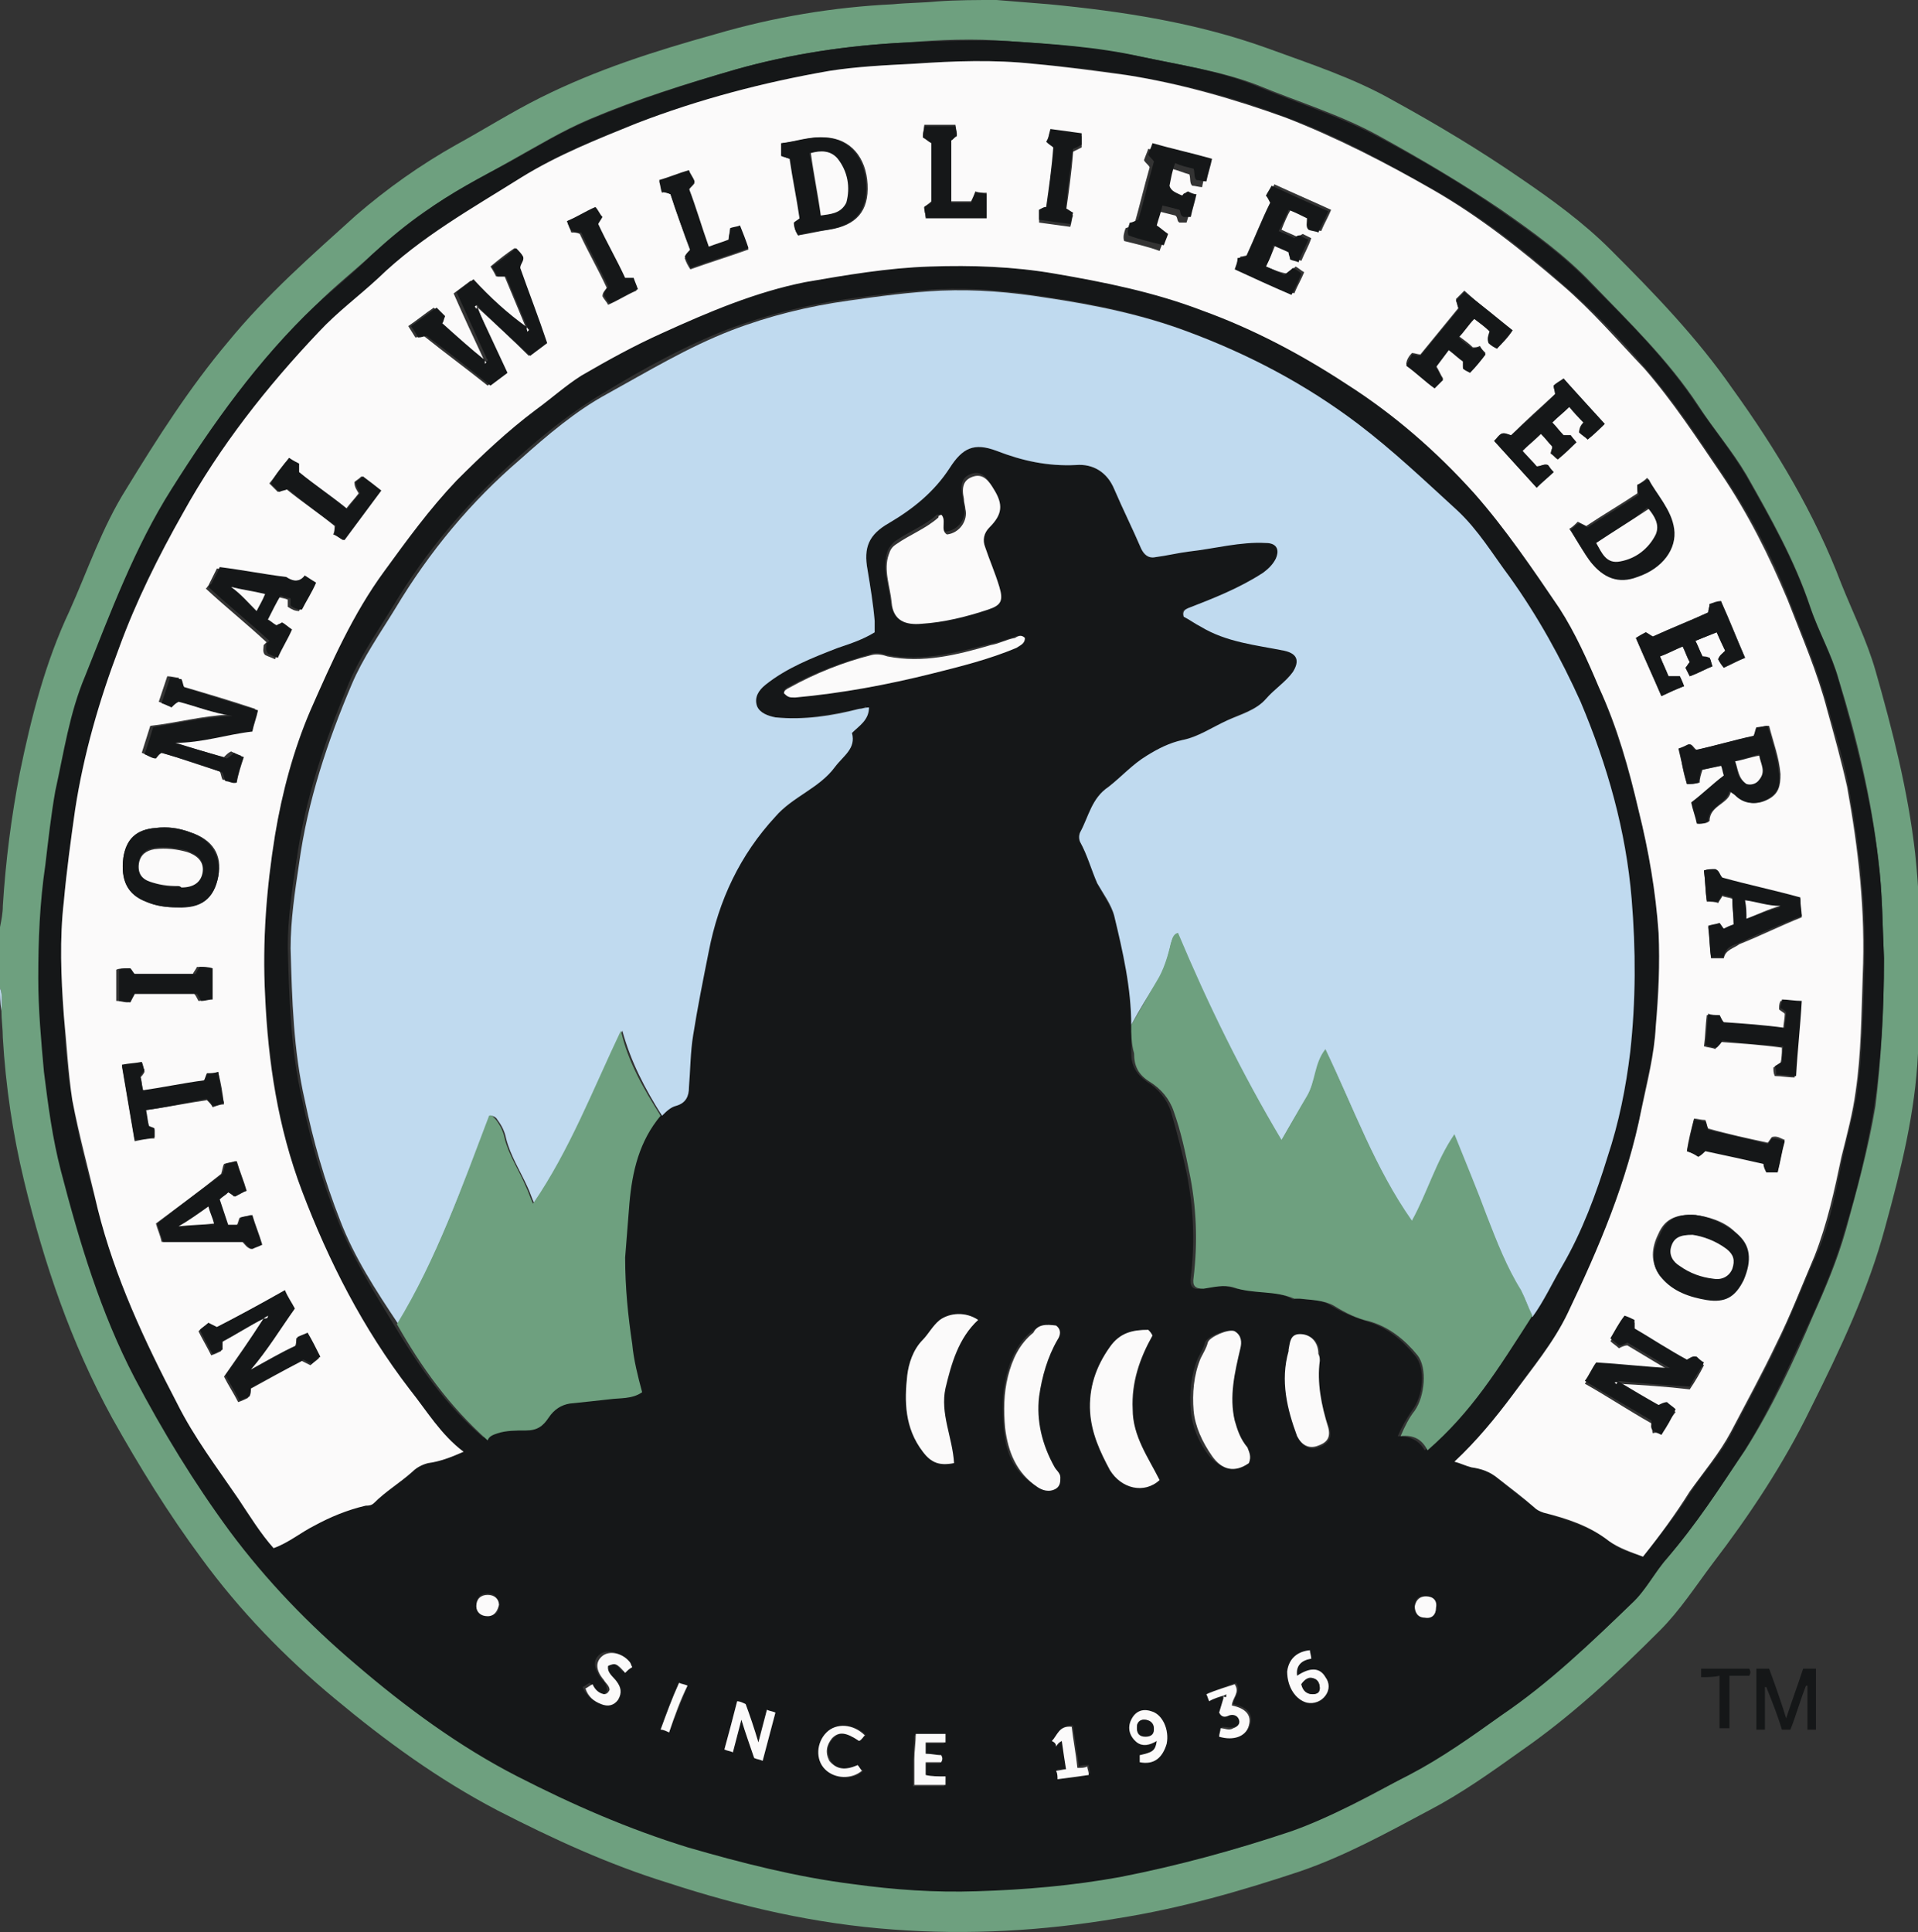 <?xml version="1.0" encoding="UTF-8"?> <!-- Generator: Adobe Illustrator 26.3.1, SVG Export Plug-In . SVG Version: 6.00 Build 0) --> <svg xmlns="http://www.w3.org/2000/svg" xmlns:xlink="http://www.w3.org/1999/xlink" version="1.1" id="Layer_1" x="0px" y="0px" viewBox="0 0 135.3 136.3" style="enable-background:new 0 0 135.3 136.3;" xml:space="preserve"><rect x="0" y="0" width="135.3" height="136.3" fill="#333333" stroke="none"/> <style type="text/css"> .st0{fill:#6EA07F;} .st1{fill:#C0DAEF;} .st2{fill:#151718;} .st3{fill:#FBFAFA;} </style> <g> <path class="st0" d="M70.3,0c1.2,0.1,2.5,0.2,3.7,0.3c5.2,0.5,10.4,1.3,15.4,3.1c3,1.1,6.1,2.1,8.9,3.7c3.1,1.7,6.1,3.5,9,5.5 c2.2,1.5,4.4,3.1,6.3,5c3.1,3.1,6.1,6.2,8.6,9.8c3.1,4.3,5.8,8.8,7.7,13.8c0.8,2,1.8,4,2.4,6.1c1.2,4.2,2.3,8.5,2.8,12.9 c0.5,4.7,0.4,9.4,0.2,14.1c-0.2,4.2-1.2,8.2-2.3,12.2c-1.2,4.5-3.2,8.7-5.3,12.9c-1.9,3.9-4.3,7.5-6.9,10.9 c-1.2,1.6-2.3,3.3-3.7,4.7c-3.1,3.1-6.2,6-9.8,8.5c-2.1,1.5-4.2,3-6.5,4.2c-3,1.6-5.9,3.2-9.1,4.3c-4.2,1.4-8.4,2.6-12.8,3.3 c-5.3,0.9-10.6,1.2-15.9,0.8c-5.5-0.4-10.7-1.6-15.9-3.3c-4.2-1.3-8.1-3.1-12-5.1c-4.2-2.2-7.9-4.9-11.5-7.9 c-3.5-2.9-6.7-6.2-9.4-9.9c-2.3-3.1-4.4-6.5-6.3-9.9C5,94.7,3.1,89.1,1.7,83.3c-0.8-3.3-1.3-6.7-1.5-10.1c0-0.6-0.1-1.3-0.1-1.9 c0-0.5,0.1-1.1-0.1-1.6c0-1.4,0-2.9,0-4.3c0.1-0.5,0.2-1,0.2-1.5c0.2-3.2,0.6-6.3,1.2-9.4c0.8-3.9,1.8-7.8,3.5-11.4 c1.3-2.9,2.3-5.9,4-8.6c2.2-3.6,4.5-7.2,7.2-10.4c2.7-3.3,5.9-6.1,9-8.9c2.2-1.9,4.6-3.6,7.1-5c2-1.1,3.9-2.3,5.9-3.3 c4-2,8.1-3.3,12.4-4.5c4.1-1.2,8.3-1.9,12.5-2.1c1-0.1,2.1-0.1,3.1-0.2C67.5,0,68.9,0,70.3,0z M132.9,67.6c-0.1-2.1-0.1-4.6-0.4-7 c-0.5-4.3-1.5-8.5-2.8-12.7c-0.5-1.8-1.4-3.3-2-5.1c-1.1-3.3-2.8-6.3-4.5-9.3c-1-1.7-2.3-3.2-3.4-4.9c-2.1-3.2-4.9-5.9-7.5-8.6 c-1.9-2-4.1-3.6-6.4-5.2c-2.8-1.9-5.7-3.6-8.6-5.2c-2.7-1.5-5.7-2.4-8.6-3.6C86.1,5,83.3,4.6,80.5,4c-3.1-0.6-6.2-0.9-9.4-1.1 c-2.4-0.2-4.8-0.1-7.2,0.1c-4.1,0.2-8.1,0.8-12,1.9c-3.5,1-7,2.1-10.3,3.5c-1.9,0.8-3.7,1.9-5.5,2.9c-2.1,1.2-4.2,2.3-6.1,3.6 c-1.3,0.9-2.5,1.9-3.7,3c-1.3,1.2-2.7,2.3-4,3.6c-4,3.8-7.2,8.3-10.1,12.9c-2.6,4.1-4.2,8.7-6.1,13.2C5,50.2,4.6,53,4,55.7 c-0.4,1.7-0.5,3.5-0.7,5.2c-0.3,2.7-0.5,5.3-0.5,8c0,2.2,0.2,4.4,0.4,6.6c0.3,2.4,0.6,4.7,1.2,7c1.3,5,2.8,10,5.2,14.6 c1.9,3.8,4.1,7.4,6.7,10.8c2.6,3.5,5.6,6.6,8.9,9.4c3.5,3,7.2,5.7,11.4,7.9c3.9,2,7.8,3.8,12,5c3.8,1.2,7.7,2.2,11.7,2.6 c2.9,0.4,5.8,0.6,8.7,0.5c3.4-0.1,6.8-0.4,10.1-1c4.1-0.8,8.1-1.8,12-3.2c3-1,5.7-2.5,8.4-4c2.3-1.2,4.4-2.7,6.5-4.2 c3.3-2.3,6.3-5.1,9.2-7.9c1-1,1.6-2.2,2.5-3.2c2-2.4,3.7-5,5.4-7.5c1.9-3,3.4-6.2,4.8-9.5c0.9-2,1.7-3.9,2.3-6 c0.8-2.9,1.6-5.8,2.1-8.8C132.7,74.7,132.9,71.3,132.9,67.6z"></path> <path class="st1" d="M0,69.7c0.2,0.5,0.1,1,0.1,1.6c0,0,0,0,0,0l0,0C0,70.7,0,70.2,0,69.7z"></path> <path class="st2" d="M127.2,117.7c0.3,0,0.6,0,0.9,0c0,1.4,0,2.8,0,4.3c-0.2,0-0.4,0-0.6,0c0-1,0-2.1,0-3.1c0,0-0.1,0-0.1,0 c-0.4,1-0.7,2.1-1.1,3.1c-0.2,0-0.4,0-0.6,0c-0.3-1-0.7-2-1.1-3c0,0-0.1,0-0.1,0c0,1,0,2,0,3c-0.2,0-0.4,0-0.6,0c0-1.4,0-2.8,0-4.3 c0.3,0,0.6,0,0.9,0c0.4,1.1,0.8,2.2,1.2,3.5C126.4,120,126.8,118.9,127.2,117.7z"></path> <path class="st2" d="M120,118.3c0-0.2,0-0.4,0-0.6c1.1,0,2.3,0,3.4,0c0.1,0.2,0.1,0.3,0,0.5c-0.4,0-0.9,0-1.4,0c0,1.3,0,2.5,0,3.7 c-0.2,0-0.4,0-0.7,0c0-1.2,0-2.5,0-3.7C120.9,118.3,120.4,118.3,120,118.3z"></path> <path class="st2" d="M132.9,67.6c0,3.7-0.2,7.1-0.7,10.5c-0.5,3-1.2,5.9-2.1,8.8c-0.6,2.1-1.4,4-2.3,6c-1.5,3.2-2.9,6.5-4.8,9.5 c-1.7,2.6-3.4,5.2-5.4,7.5c-0.9,1-1.5,2.3-2.5,3.2c-2.9,2.8-5.8,5.6-9.2,7.9c-2.1,1.5-4.2,3-6.5,4.2c-2.8,1.4-5.5,3-8.4,4 c-3.9,1.3-7.9,2.4-12,3.2c-3.3,0.6-6.7,0.9-10.1,1c-2.9,0.1-5.8-0.1-8.7-0.5c-4-0.5-7.9-1.5-11.7-2.6c-4.2-1.3-8.1-3-12-5 c-4.1-2.1-7.9-4.9-11.4-7.9c-3.3-2.8-6.3-5.9-8.9-9.4c-2.5-3.4-4.7-7-6.7-10.8c-2.4-4.6-3.9-9.6-5.2-14.6c-0.6-2.3-0.9-4.6-1.2-7 c-0.2-2.2-0.4-4.4-0.4-6.6c0-2.7,0.1-5.3,0.5-8c0.2-1.7,0.4-3.5,0.7-5.2c0.6-2.7,1-5.5,2.1-8.1c1.8-4.5,3.5-9.1,6.1-13.2 c2.9-4.6,6.1-9.1,10.1-12.9c1.3-1.2,2.7-2.3,4-3.6c1.2-1.1,2.4-2.1,3.7-3c1.9-1.4,4-2.5,6.1-3.6c1.8-1,3.6-2.1,5.5-2.9 C45,7,48.5,5.9,51.9,4.9c3.9-1.1,7.9-1.7,12-1.9c2.4-0.1,4.8-0.2,7.2-0.1c3.1,0.2,6.3,0.4,9.4,1.1c2.8,0.6,5.6,1,8.2,2.1 c2.9,1.2,5.8,2.1,8.6,3.6c3,1.6,5.9,3.3,8.6,5.2c2.3,1.6,4.5,3.2,6.4,5.2c2.7,2.7,5.4,5.4,7.5,8.6c1.1,1.6,2.4,3.2,3.4,4.9 c1.7,3,3.4,6,4.5,9.3c0.6,1.7,1.5,3.3,2,5.1c1.2,4.2,2.3,8.4,2.8,12.7C132.8,63,132.8,65.5,132.9,67.6z M86.3,119.6 c0,0,0.1,0.1,0.1,0.1c-0.1,0.4-0.2,0.7-0.3,1c0.2,0.4,0.4,0.2,0.7,0.2c0.3-0.1,0.6,0,0.7,0.3c0.1,0.3-0.1,0.5-0.4,0.6 c-0.3,0.1-0.6,0-0.9,0c0,0.2-0.1,0.4-0.1,0.6c1,0.3,1.9,0,2.1-0.8c0.2-0.7-0.2-1.2-1.2-1.4c0-0.5,0.6-0.9,0.2-1.5 c-0.7,0.2-1.3,0.5-2,0.7c0.1,0.2,0.1,0.4,0.2,0.5C85.6,119.9,86,119.7,86.3,119.6z M46.5,78.6c0.3-0.2,0.6-0.6,1-0.7 c0.7-0.2,0.9-0.7,0.9-1.3c0.1-1.2,0.1-2.5,0.3-3.7c0.3-2,0.7-4,1.1-5.9c0.7-3.6,2.3-6.7,4.7-9.5c1.3-1.4,3.1-1.9,4.2-3.5 c0.5-0.8,1.4-1.3,1.2-2.4c0.6-0.4,1.2-0.8,1.2-1.8C61,49.9,60.8,50,60.6,50c-2,0.4-3.9,0.8-5.9,0.6c-0.5-0.1-1.1-0.2-1.3-0.8 c-0.3-0.6,0.1-1.1,0.6-1.5c1.5-1.2,3.3-1.9,5.1-2.6c0.9-0.3,1.8-0.7,2.6-1.1c0-0.3,0-0.5,0-0.8c-0.2-1.2-0.3-2.4-0.5-3.6 c-0.3-1.6,0.1-2.5,1.5-3.3c1.7-1,3.2-2.2,4.3-3.9c0.9-1.4,1.7-1.8,3.3-1.2c1.8,0.7,3.6,1.1,5.6,1c1.2-0.1,2.2,0.5,2.7,1.7 c0.6,1.4,1.3,2.8,1.9,4.2c0.2,0.5,0.5,0.7,1,0.6c0.8-0.2,1.6-0.3,2.4-0.4c1.8-0.2,3.5-0.8,5.4-0.6c0.7,0,1,0.5,0.7,1.1 c-0.2,0.4-0.5,0.8-0.9,1c-1.6,1.1-3.4,1.8-5.3,2.5c-0.3,0.1-0.5,0.2-0.3,0.6c0.4,0.2,0.8,0.5,1.2,0.7c1.8,1,3.9,1.2,5.9,1.7 c0.9,0.2,1.2,0.7,0.6,1.5c-0.5,0.7-1.3,1.3-1.9,1.9c-0.7,0.8-1.8,1-2.7,1.5c-1.1,0.5-2,1.1-3.2,1.4c-0.9,0.2-1.7,0.6-2.5,1.1 c-1,0.6-1.8,1.5-2.7,2.2c-1.2,0.8-1.4,2.1-2,3.2c-0.1,0.2-0.1,0.5,0,0.7c0.5,0.9,0.8,1.9,1.2,2.9c0.4,0.8,0.9,1.5,1.2,2.3 c0.7,2.5,1.2,5.1,1.2,7.7c0,0.7,0,1.3,0,2c0,0.9,0.4,1.5,1.1,2c0.8,0.5,1.4,1.2,1.7,2.1c0.4,1.4,0.8,2.9,1.1,4.3 c0.5,2.5,0.6,4.9,0.3,7.4c-0.1,0.6,0.1,0.9,0.7,0.8c0.7-0.1,1.4-0.3,2.1-0.1c1.4,0.4,2.9,0.1,4.3,0.8c0.1,0.1,0.3,0,0.4,0 c0.8,0.1,1.6,0,2.4,0.5c0.8,0.5,1.6,0.8,2.5,1.1c1.4,0.4,2.5,1.3,3.4,2.4c0.8,0.9,0.6,2.9-0.2,3.9c-0.4,0.6-0.7,1.1-1,1.8 c0.9,0,1.5,0.3,1.9,1c3.1-2.7,4.9-5.7,7.4-9.5c0.8-1.1,1.4-2.4,2.1-3.6c1.4-2.4,2.3-5,3.2-7.7c0.8-2.4,1.3-4.9,1.6-7.4 c0.4-3.6,0.4-7.2,0.1-10.8c-0.4-4.8-1.7-9.5-3.6-13.9c-1.4-3.1-3-6.1-5-8.8c-1.2-1.6-2.2-3.3-3.7-4.7c-2.3-2.1-4.5-4.2-7-6.1 c-3.7-2.8-7.7-4.9-12-6.5c-3.2-1.2-6.6-1.9-10-2.4c-2.5-0.4-4.9-0.6-7.4-0.5c-2.2,0.1-4.3,0.4-6.5,0.7c-2.8,0.4-5.6,1.1-8.3,2.1 c-3.1,1.2-6,2.8-8.8,4.5c-2.2,1.3-4.2,2.9-6.1,4.6c-3.5,3.1-6.4,6.5-8.8,10.5c-1.1,1.8-2.3,3.5-3.1,5.4c-1.7,4.1-3.1,8.2-3.7,12.6 c-0.3,2-0.6,4-0.6,6c0.1,3.6,0.2,7.2,1,10.7c0.6,2.9,1.4,5.8,2.5,8.5c1,2.6,2.5,5,3.9,7.3c1.8,3,3.7,5.8,6.4,8.1 c0.2-0.3,0.4-0.4,0.7-0.5c0.7-0.2,1.4-0.2,2-0.2c0.7,0,1.2-0.3,1.6-0.9c0.4-0.6,0.8-0.9,1.5-1c0.9-0.1,1.9-0.1,2.8-0.3 c0.8-0.1,1.6-0.1,2.3-0.5c-0.3-1.2-0.6-2.3-0.7-3.4c-0.3-2-0.6-4.1-0.5-6.1c0-1.3,0.2-2.5,0.3-3.8C44.5,82.5,45.1,80.4,46.5,78.6z M115.9,109.8c1.2-1.5,2.4-3,3.4-4.6c0.9-1.4,2.1-2.6,2.9-4.2c1.1-2.1,2.2-4.1,3.2-6.2c1-2.1,1.8-4.2,2.7-6.2c1-2.2,1.4-4.6,1.9-7 c0.3-1.5,0.8-3,1-4.6c0.4-2.7,0.4-5.5,0.5-8.2c0.2-4.5-0.3-8.9-1.1-13.3c-0.3-1.8-0.9-3.6-1.4-5.4c-0.7-2.7-1.8-5.2-2.8-7.8 c-1.2-3.1-2.8-6.1-4.7-8.9c-1.7-2.5-3.4-5.1-5.4-7.4c-1.8-2.1-3.7-4.1-5.8-5.9c-2.8-2.5-5.8-4.8-9.1-6.7c-3.4-1.9-6.8-3.8-10.4-5.1 c-3.6-1.4-7.4-2.4-11.2-3c-2.2-0.4-4.4-0.6-6.6-0.8c-2.8-0.3-5.7-0.2-8.5,0c-2,0.1-3.9,0.2-5.9,0.5C53.9,5.8,49.3,7,44.9,8.7 c-2.8,1.1-5.6,2.2-8.1,3.8c-3.5,2.2-7.1,4.2-10.1,7.1c-1.4,1.3-2.9,2.5-4.2,3.8c-3.7,3.9-7,8.1-9.6,12.8c-1.7,3.1-3.3,6.2-4.5,9.5 C7,49.4,5.9,53.2,5.3,57.1c-0.3,2.2-0.6,4.4-0.8,6.5c-0.3,2.7-0.2,5.3,0,8c0.1,2,0.2,4,0.6,6c0.4,2.6,1.1,5.2,1.8,7.7 c1.2,4.8,3.3,9.3,5.6,13.7c1.2,2.4,2.8,4.5,4.3,6.7c0.8,1.2,1.6,2.4,2.5,3.5c1.1-0.4,1.9-1.1,2.9-1.6c1.1-0.6,2.4-1.1,3.6-1.4 c0.2,0,0.4-0.1,0.6-0.2c0.8-0.9,1.9-1.4,2.7-2.2c0.3-0.3,0.7-0.5,1.1-0.6c0.8-0.2,1.6-0.4,2.5-0.8c-1.6-1.2-2.6-2.8-3.8-4.4 c-3.3-4.3-5.7-9-7.6-14c-1.7-4.4-2.3-9.1-2.6-13.8c-0.2-3.8,0.1-7.5,0.7-11.3c0.5-3,1.2-6,2.5-8.8c1.5-3.4,3-6.8,5.2-9.8 c1.6-2.2,3.2-4.4,5.1-6.4c1.7-1.8,3.6-3.5,5.6-5c1.1-0.8,2-1.7,3.2-2.4c1.8-1.1,3.7-2.1,5.7-3c3.2-1.5,6.5-2.9,10.1-3.6 c2.9-0.6,5.9-1.1,8.8-1.1c2.9-0.1,5.9,0,8.8,0.5c3.5,0.6,7.1,1.3,10.4,2.6c3.6,1.3,7,3.1,10.2,5.2c3.4,2.2,6.4,4.8,9,7.7 c2.3,2.5,4.2,5.3,6,8.1c1.2,1.8,2,3.7,2.8,5.6c1.2,2.8,2.1,5.7,2.8,8.7c0.7,2.8,1.2,5.7,1.4,8.6c0.1,2.2-0.1,4.4-0.2,6.6 c-0.1,2-0.7,3.9-1,5.8c-0.9,5.1-3,9.7-5.2,14.4c-1,2.1-2.6,3.9-3.9,5.8c-1.2,1.7-2.6,3.3-4.1,4.7c0.4,0.1,0.8,0.3,1.2,0.4 c0.7,0.1,1.4,0.3,1.9,0.8c0.8,0.7,1.6,1.3,2.5,2c0.2,0.2,0.4,0.3,0.7,0.4c1.6,0.5,3.3,1,4.6,2C114.2,109.3,115,109.5,115.9,109.8z M66.4,36.3c-0.1,0-0.2,0-0.3,0c-0.9,0.8-2,1.2-3,1.9c-0.2,0.2-0.4,0.4-0.5,0.7c-0.4,1.2,0.1,2.3,0.2,3.4c0.1,1.3,1,1.6,2.1,1.5 c1.6-0.1,3.2-0.5,4.7-1c1-0.3,1.2-0.7,0.8-1.6c-0.3-0.9-0.7-1.8-1-2.8c-0.2-0.5-0.1-1,0.3-1.4c0.9-0.9,1-1.6,0.3-2.7 c-0.3-0.4-0.6-1.1-1.4-0.9c-0.7,0.2-0.9,0.7-0.7,1.6c0,0.2,0.1,0.4,0.1,0.7c0.2,0.9-0.4,1.7-1.3,1.8C66.3,37.4,66.8,36.7,66.4,36.3 z M81.8,104.4c-0.8-1.6-1.9-3.1-1.9-5c0-1.9,0.5-3.6,1.4-5.2c-0.1-0.2-0.2-0.3-0.3-0.4c-1.1,0-2,0.2-2.7,1.2 c-1,1.4-1.5,2.9-1.4,4.6c0.1,1.5,0.7,2.8,1.4,4.1C79.1,104.9,80.7,105.4,81.8,104.4z M74.5,93.5c-0.6-0.1-1.2,0-1.7,0.4 c-1,0.8-1.5,1.9-1.8,3.1c-0.3,1.2-0.3,2.4-0.2,3.6c0.1,1.8,0.7,3.3,2.3,4.2c0.4,0.2,0.9,0.4,1.3,0.1c0.3-0.2,0.3-0.5,0.3-0.8 c0-0.3-0.2-0.5-0.4-0.7c-0.9-1.5-1.2-3.2-1.1-5c0.1-1.4,0.5-2.8,1.3-4C74.7,94.1,74.8,93.8,74.5,93.5z M67.3,103.2 c-0.2-1.8-1-3.5-0.6-5.3c0.5-1.7,0.9-3.5,2.3-4.8c-0.9-0.6-2-0.5-2.7,0c-0.5,0.4-0.8,0.9-1.2,1.4c-0.7,0.7-1,1.6-1.1,2.5 c-0.2,1.9-0.2,3.8,1.1,5.4C65.7,103.2,66.3,103.4,67.3,103.2z M88.1,103.2c0.2-0.4,0-0.8-0.3-1.1c-0.5-0.5-0.7-1.2-0.9-1.9 c-0.4-1.7,0-3.4,0.4-5.1c0.1-0.5,0.2-1-0.4-1.2c-0.4-0.2-1.8,0.4-1.9,0.8c-0.1,0.4-0.3,0.7-0.5,1.1c-0.5,1.2-0.6,2.5-0.5,3.7 c0.1,1.2,0.6,2.3,1.3,3.2C86.2,103.7,87.2,103.9,88.1,103.2z M72.3,45c-0.2-0.2-0.4-0.2-0.7-0.1c-0.6,0.2-1.1,0.4-1.7,0.5 c-2.4,0.6-4.8,1.3-7.3,0.8c-0.4-0.1-0.7-0.2-1.1-0.1c-2,0.6-4,1.3-5.8,2.3c-0.2,0.1-0.4,0.2-0.4,0.4c0.3,0.3,0.4,0.3,0.8,0.3 c3.3-0.3,6.5-0.9,9.7-1.7c2-0.5,4-1,5.9-1.8C72,45.5,72.3,45.4,72.3,45z M93.1,96c0-0.3,0-0.3,0-0.4c0-0.9-0.4-1.4-1.3-1.4 c-0.8,0-0.7,0.6-0.8,1.1c0,0,0,0.1,0,0.1c-0.6,2.1-0.2,4.1,0.6,6c0.2,0.6,0.8,0.9,1.4,0.7c0.5-0.2,1-0.5,0.8-1.3 C93.2,99.2,92.8,97.5,93.1,96z M54.1,120.6c-0.2,0.7-0.4,1.4-0.6,2.3c-0.3-1-0.6-1.9-0.9-2.7c-0.2-0.1-0.4-0.1-0.6-0.2 c-0.3,1.2-0.6,2.3-0.9,3.4c0.2,0.1,0.4,0.1,0.6,0.2c0.2-0.8,0.4-1.5,0.6-2.3c0.3,1,0.6,1.8,0.9,2.7c0.2,0.1,0.4,0.1,0.6,0.2 c0.3-1.1,0.6-2.3,0.9-3.4C54.5,120.7,54.3,120.7,54.1,120.6z M80.4,124.3c1,0.1,1.6-0.3,1.9-1.3c0.2-1-0.3-2.1-1.1-2.3 c-0.6-0.2-1.2,0-1.4,0.6c-0.3,0.6-0.1,1.2,0.4,1.6c0.5,0.4,1,0.2,1.4-0.1c-0.1,0.7-0.3,0.9-1.2,1C80.4,124,80.4,124.2,80.4,124.3z M92.4,116.4c-1,0.1-1.5,0.7-1.6,1.5c0,1,0.6,2,1.4,2.2c0.5,0.1,1,0,1.3-0.5c0.3-0.4,0.3-0.9,0-1.3c-0.4-0.7-1.1-0.7-2-0.1 c-0.1-0.7,0.3-1.1,1-1.2C92.5,116.8,92.5,116.6,92.4,116.4z M66.7,125.3c-0.5,0-1,0-1.5,0c0-0.3,0-0.6,0-0.9c0.4,0,0.8,0,1.1,0 c0.1-0.2,0.1-0.4,0-0.5c-0.4,0-0.7-0.1-1.1-0.1c0-0.3,0-0.6,0-0.8c0.5,0,1,0,1.4,0c0-0.2,0-0.4,0-0.6c-0.7,0-1.4,0-2.1,0 c0,0.6-0.1,1.2-0.1,1.8c0,0.6,0,1.2,0,1.8c0.7,0,1.5,0,2.2,0C66.7,125.6,66.7,125.5,66.7,125.3z M60.5,124.5 c-0.9,0.4-1.5,0.3-1.9-0.3c-0.3-0.6-0.3-1.1,0.2-1.6c0.5-0.5,1-0.4,1.9,0.2c0.1-0.1,0.2-0.3,0.4-0.4c-0.8-0.8-2-0.9-2.7-0.2 c-0.7,0.7-0.8,1.9-0.1,2.6c0.6,0.7,1.9,0.8,2.6,0.1C60.7,124.8,60.6,124.6,60.5,124.5z M42.6,119.5c-0.5-0.1-0.7-0.5-1-0.8 c-0.2,0.1-0.3,0.2-0.5,0.3c0.2,0.5,0.6,0.9,1.1,1.1c0.5,0.1,0.9,0.1,1.2-0.3c0.3-0.4,0.2-0.8-0.1-1.3c-0.2-0.4-0.7-0.6-0.6-1.1 c0.5-0.2,0.6-0.2,1.2,0.5c0.1-0.1,0.3-0.2,0.5-0.4c-0.1-0.1-0.1-0.3-0.2-0.4c-0.5-0.6-1.4-0.8-1.9-0.4c-0.5,0.4-0.4,1,0.1,1.7 c0.2,0.2,0.4,0.4,0.4,0.7C42.9,119.3,42.7,119.4,42.6,119.5z M74.2,122.8c0.2,0.1,0.3,0.2,0.4,0.3c0.1-0.1,0.2-0.2,0.4-0.4 c0.1,0.7,0.2,1.3,0.3,2c-0.3,0.1-0.5,0.1-0.7,0.1c0,0.2,0,0.4,0.1,0.6c0.7-0.1,1.4-0.2,2.2-0.3c0-0.2-0.1-0.4-0.1-0.6 c-0.3,0-0.5,0-0.7,0.1c-0.1-1-0.3-1.9-0.4-2.9C74.7,121.7,74.6,122.4,74.2,122.8z M47.2,122.2c0.4-1.1,0.9-2.2,1.3-3.3 c-0.2-0.1-0.4-0.2-0.6-0.2c-0.4,1.1-0.8,2.2-1.3,3.3C46.7,122,46.9,122.1,47.2,122.2z M35.2,113.2c-0.1-0.5-0.3-0.8-0.8-0.8 c-0.5,0-0.8,0.3-0.8,0.8c0,0.5,0.3,0.7,0.8,0.7C35,114,35.2,113.7,35.2,113.2z M99.8,113.3c0,0.5,0.2,0.8,0.7,0.8 c0.5,0,0.8-0.2,0.8-0.7c0-0.5-0.3-0.8-0.7-0.8C100.1,112.5,99.8,112.8,99.8,113.3z"></path> <path class="st1" d="M79.8,72.3c0-2.6-0.6-5.2-1.2-7.7c-0.2-0.8-0.8-1.6-1.2-2.3c-0.4-0.9-0.7-2-1.2-2.9c-0.1-0.2-0.1-0.5,0-0.7 c0.6-1.1,0.8-2.4,2-3.2c0.9-0.7,1.7-1.6,2.7-2.2c0.8-0.5,1.6-0.9,2.5-1.1c1.1-0.2,2.1-0.9,3.2-1.4c0.9-0.4,2-0.7,2.7-1.5 c0.6-0.7,1.4-1.2,1.9-1.9c0.5-0.8,0.3-1.3-0.6-1.5c-2-0.4-4.1-0.6-5.9-1.7c-0.4-0.2-0.8-0.5-1.2-0.7c-0.1-0.4,0.1-0.5,0.3-0.6 c1.8-0.7,3.6-1.4,5.3-2.5c0.4-0.3,0.7-0.6,0.9-1c0.3-0.7,0-1.1-0.7-1.1c-1.8-0.1-3.6,0.4-5.4,0.6c-0.8,0.1-1.6,0.3-2.4,0.4 c-0.5,0.1-0.8-0.2-1-0.6c-0.6-1.4-1.3-2.8-1.9-4.2c-0.5-1.2-1.5-1.8-2.7-1.7c-2,0.1-3.8-0.3-5.6-1c-1.6-0.6-2.4-0.2-3.3,1.2 c-1.1,1.7-2.6,2.9-4.3,3.9c-1.4,0.8-1.8,1.7-1.5,3.3c0.2,1.2,0.4,2.4,0.5,3.6c0,0.2,0,0.5,0,0.8c-0.8,0.5-1.7,0.8-2.6,1.1 c-1.8,0.7-3.6,1.4-5.1,2.6c-0.5,0.4-0.8,0.9-0.6,1.5c0.2,0.5,0.8,0.7,1.3,0.8c2,0.2,4-0.1,5.9-0.6c0.2,0,0.4-0.1,0.7-0.1 c0,0.9-0.7,1.3-1.2,1.8c0.3,1.1-0.6,1.6-1.2,2.4c-1.1,1.5-3,2.1-4.2,3.5c-2.5,2.7-4,5.9-4.7,9.5c-0.4,2-0.8,4-1.1,5.9 c-0.2,1.2-0.2,2.5-0.3,3.7c0,0.6-0.2,1.1-0.9,1.3c-0.4,0.1-0.7,0.4-1,0.7c-1.2-1.9-2.2-3.8-2.8-6c-2,4.1-3.6,8.4-6.2,12.2 c-0.2-0.4-0.3-0.8-0.5-1.2c-0.5-1.1-1.2-2.2-1.5-3.4c-0.1-0.5-0.3-0.9-0.6-1.3c-0.1-0.2-0.3-0.3-0.5-0.3c-2,5-3.8,10.1-6.5,14.7 C26.5,91,25,88.7,24,86.1c-1.1-2.8-1.9-5.6-2.5-8.5c-0.8-3.5-0.9-7.1-1-10.7c0-2,0.3-4,0.6-6c0.6-4.4,2-8.6,3.7-12.6 c0.8-1.9,2-3.6,3.1-5.4c2.4-4,5.3-7.5,8.8-10.5c1.9-1.7,3.9-3.4,6.1-4.6c2.9-1.6,5.7-3.3,8.8-4.5c2.6-1,5.4-1.7,8.3-2.1 c2.1-0.3,4.3-0.6,6.5-0.7c2.5-0.1,4.9,0.1,7.4,0.5c3.4,0.5,6.8,1.2,10,2.4c4.3,1.6,8.3,3.7,12,6.5c2.5,1.9,4.7,4,7,6.1 c1.5,1.4,2.5,3.1,3.7,4.7c2,2.8,3.6,5.7,5,8.8c1.9,4.5,3.2,9.1,3.6,13.9c0.3,3.6,0.3,7.2-0.1,10.8c-0.3,2.5-0.8,5-1.6,7.4 c-0.8,2.6-1.8,5.3-3.2,7.7c-0.7,1.2-1.3,2.5-2.1,3.6c-0.3-0.6-0.5-1.3-0.8-1.8c-1-1.6-1.7-3.4-2.4-5.2c-0.8-1.9-1.6-3.8-2.3-5.8 c-1.3,1.9-1.9,4.1-3,6.1c-2.6-3.7-4.1-8-6.1-12.1c-0.7,1-0.7,2.2-1.3,3.3c-0.6,1-1.3,2.1-1.8,3.1c-2.8-4.7-5.2-9.6-7.3-14.6 c-0.4,0.1-0.4,0.4-0.5,0.7c-0.2,0.9-0.5,1.9-1,2.7C81,70.2,80.4,71.2,79.8,72.3z"></path> <path class="st3" d="M115.9,109.8c-0.8-0.3-1.7-0.6-2.4-1.1c-1.4-1.1-3-1.6-4.6-2c-0.3-0.1-0.5-0.2-0.7-0.4c-0.8-0.7-1.6-1.3-2.5-2 c-0.6-0.5-1.2-0.7-1.9-0.8c-0.4-0.1-0.8-0.3-1.2-0.4c1.6-1.5,2.9-3.1,4.1-4.7c1.4-1.9,2.9-3.7,3.9-5.8c2.2-4.6,4.2-9.3,5.2-14.4 c0.4-1.9,0.9-3.8,1-5.8c0.2-2.2,0.3-4.4,0.2-6.6c-0.2-2.9-0.7-5.8-1.4-8.6c-0.7-3-1.5-5.9-2.8-8.7c-0.8-1.9-1.7-3.9-2.8-5.6 c-1.9-2.8-3.8-5.6-6-8.1c-2.7-3-5.7-5.6-9-7.7c-3.2-2.1-6.6-3.9-10.2-5.2c-3.4-1.3-6.9-2-10.4-2.6c-2.9-0.5-5.8-0.6-8.8-0.5 c-3,0.1-5.9,0.6-8.8,1.1c-3.5,0.7-6.8,2.1-10.1,3.6c-2,0.9-3.8,1.9-5.7,3c-1.1,0.7-2.1,1.6-3.2,2.4c-2,1.5-3.8,3.2-5.6,5 c-1.9,2-3.5,4.2-5.1,6.4c-2.2,3-3.7,6.4-5.2,9.8c-1.2,2.8-2,5.8-2.5,8.8c-0.6,3.7-0.9,7.5-0.7,11.3c0.2,4.7,0.9,9.3,2.6,13.8 c1.9,5,4.3,9.7,7.6,14c1.2,1.5,2.2,3.2,3.8,4.4c-0.9,0.4-1.7,0.7-2.5,0.8c-0.4,0.1-0.8,0.3-1.1,0.6c-0.9,0.8-1.9,1.4-2.7,2.2 c-0.2,0.2-0.4,0.2-0.6,0.2c-1.3,0.3-2.5,0.8-3.6,1.4c-1,0.5-1.8,1.2-2.9,1.6c-0.9-1-1.7-2.3-2.5-3.5c-1.5-2.2-3.1-4.3-4.3-6.7 c-2.3-4.4-4.4-8.9-5.6-13.7c-0.6-2.6-1.3-5.1-1.8-7.7c-0.3-2-0.4-4-0.6-6c-0.2-2.7-0.3-5.4,0-8c0.2-2.2,0.5-4.4,0.8-6.5 c0.6-3.9,1.7-7.7,3.1-11.4c1.2-3.3,2.8-6.5,4.5-9.5c2.6-4.7,5.9-8.9,9.6-12.8c1.3-1.4,2.8-2.5,4.2-3.8c3-2.9,6.6-4.9,10.1-7.1 c2.6-1.6,5.4-2.7,8.1-3.8C49.3,7,53.9,5.8,58.5,5c1.9-0.3,3.9-0.4,5.9-0.5c2.9-0.2,5.7-0.3,8.5,0c2.2,0.2,4.4,0.5,6.6,0.8 c3.8,0.6,7.6,1.7,11.2,3c3.6,1.4,7.1,3.2,10.4,5.1c3.3,1.9,6.2,4.2,9.1,6.7c2.1,1.8,3.9,3.9,5.8,5.9c2,2.3,3.7,4.9,5.4,7.4 c1.9,2.8,3.4,5.8,4.7,8.9c1,2.6,2.1,5.1,2.8,7.8c0.5,1.8,1,3.6,1.4,5.4c0.8,4.4,1.3,8.8,1.1,13.3c-0.1,2.8-0.1,5.5-0.5,8.2 c-0.2,1.5-0.6,3-1,4.6c-0.5,2.4-1,4.7-1.9,7c-0.9,2.1-1.7,4.2-2.7,6.2c-1,2.1-2.1,4.1-3.2,6.2c-0.8,1.5-1.9,2.8-2.9,4.2 C118.2,106.8,117.1,108.3,115.9,109.8z M18.6,93C18.6,93,18.7,93,18.6,93c-0.9,1.4-1.9,2.8-2.8,4.1c0.3,0.6,0.7,1.2,1,1.8 c0.3-0.1,0.5-0.2,0.7-0.3c0-0.2,0-0.4,0.1-0.6c1.3-0.7,2.5-1.4,3.7-2c0.2,0.1,0.4,0.2,0.6,0.3c0.2-0.2,0.4-0.3,0.6-0.5 c-0.3-0.6-0.6-1.1-0.9-1.7c-0.3,0.1-0.5,0.2-0.7,0.3c0,0.2,0,0.4-0.1,0.6c-1,0.6-2,1.1-3.2,1.7c1.2-1.4,2.1-2.9,3.1-4.3 c-0.2-0.5-0.5-0.9-0.7-1.3c-1.6,0.9-3.2,1.7-4.8,2.6c-0.2-0.1-0.4-0.2-0.6-0.3c-0.2,0.2-0.4,0.3-0.6,0.5c0.3,0.6,0.6,1.1,0.9,1.7 c0.3-0.1,0.5-0.2,0.7-0.3c0-0.2,0-0.4,0-0.6C16.7,94.1,17.6,93.5,18.6,93z M33.7,21.7c1.2,1.1,2.4,2.2,3.6,3.4 c0.4-0.3,0.8-0.6,1.2-0.9c-0.6-1.8-1.3-3.5-1.9-5.3c0.1-0.3,0.3-0.5,0.2-0.8c-0.2-0.2-0.3-0.4-0.5-0.6c-0.6,0.4-1.1,0.8-1.7,1.3 c0.2,0.3,0.3,0.5,0.4,0.7c0.2,0,0.4,0,0.6,0c0.5,1.2,1,2.4,1.5,3.6c0,0-0.1,0.1-0.1,0.1c-1.3-1.1-2.5-2.2-3.8-3.4 c-0.4,0.3-0.8,0.6-1.2,0.9c0.7,1.6,1.4,3.1,2.1,4.6c0,0,0,0-0.1,0.1c-1-0.9-2-1.8-3-2.6c0.1-0.2,0.1-0.4,0.2-0.5 c-0.2-0.2-0.4-0.4-0.6-0.6c-0.6,0.4-1.2,0.9-1.8,1.3c0.2,0.3,0.3,0.5,0.5,0.8c0.2,0,0.4-0.1,0.6-0.1c1.5,1.2,3,2.3,4.5,3.5 c0.4-0.3,0.8-0.6,1.2-0.9C35,24.7,34.3,23.3,33.7,21.7C33.6,21.7,33.7,21.7,33.7,21.7z M117.2,101.2c0.3-0.6,0.6-1.1,1-1.6 c-0.2-0.2-0.4-0.3-0.6-0.5c-0.2,0.1-0.4,0.2-0.6,0.2c-1-0.6-1.9-1.1-2.9-1.7c1.8,0.1,3.4,0.2,5.1,0.4c0.4-0.6,0.7-1.1,1-1.7 c-0.2-0.2-0.4-0.3-0.5-0.4c-0.3-0.1-0.5,0.1-0.7,0.2c-1.2-0.7-2.5-1.5-3.7-2.2c0-0.2,0-0.4,0-0.6c-0.2-0.1-0.5-0.2-0.7-0.3 c-0.3,0.5-0.6,1.1-1,1.6c0.2,0.2,0.4,0.3,0.6,0.5c0.2-0.1,0.4-0.2,0.6-0.2c1,0.6,2,1.2,3,1.8c-1.7-0.1-3.5-0.3-5.2-0.4 c-0.3,0.4-0.5,0.9-0.8,1.3c1.6,0.9,3.1,1.9,4.7,2.8c0.1,0.3,0,0.5,0.1,0.7C116.8,101,117,101.1,117.2,101.2z M11.4,53.1 c1.4,0.4,2.7,0.9,4.1,1.3c0.1,0.2,0.1,0.4,0.2,0.6c0.3,0,0.5,0.2,0.8,0.1c0.2-0.6,0.4-1.2,0.5-1.8c-0.3-0.1-0.5-0.2-0.7-0.3 c-0.2,0.1-0.3,0.2-0.5,0.4c-1.2-0.3-2.4-0.7-3.7-1.1c1.9,0,3.7-0.5,5.5-0.8c0.2-0.5,0.3-1,0.4-1.5c-1.8-0.6-3.5-1.1-5.2-1.6 c-0.1-0.2-0.1-0.4-0.2-0.6c-0.2,0-0.5-0.1-0.8-0.1c-0.2,0.6-0.4,1.2-0.6,1.8c0.3,0.1,0.5,0.2,0.7,0.3c0.2-0.1,0.3-0.3,0.5-0.4 c1.2,0.3,2.3,0.8,3.8,1c-2,0.1-3.8,0.6-5.6,0.8c-0.2,0.6-0.4,1.3-0.6,1.9c0.3,0.1,0.5,0.3,0.8,0.3C11.1,53.3,11.2,53.2,11.4,53.1z M119,55.3c0.3,0,0.6,0,0.9-0.1c0-0.3,0.1-0.6,0.2-0.9c0.5-0.1,0.9-0.2,1.4-0.3c0.1,0.3,0.1,0.5,0.2,0.7c-0.8,0.6-1.5,1.3-2.3,1.9 c0.1,0.5,0.3,1,0.4,1.5c0.3,0,0.6,0,0.8-0.2c0-1.1,1.4-1.2,1.5-2.1c0.1,0.1,0.3,0.2,0.4,0.3c0.7,0.6,1.4,0.7,2.2,0.3 c0.8-0.4,0.9-1,0.9-1.8c-0.1-1.2-0.5-2.2-0.8-3.4c-0.3,0-0.5,0.1-0.8,0.1c-0.1,0.2-0.2,0.4-0.2,0.6c-1.4,0.3-2.8,0.7-4.1,1 c-0.2-0.1-0.3-0.4-0.5-0.4c-0.2,0.1-0.4,0.2-0.7,0.3C118.6,53.6,118.7,54.4,119,55.3z M56.3,16.6c0.7-0.1,1.5-0.3,2.2-0.4 c1.9-0.3,2.8-1.3,2.7-3.2c-0.1-1.9-1.2-3.2-2.9-3.3c-1-0.1-2.1,0.3-3.1,0.4c0,0.3,0,0.6,0,0.9c0.2,0.1,0.4,0.2,0.6,0.2 c0.2,1.4,0.5,2.8,0.7,4.2c-0.1,0.1-0.3,0.2-0.4,0.3C56,16,56.1,16.3,56.3,16.6z M115.5,34.2c0,0.2,0,0.4,0,0.6 c-1.2,0.8-2.4,1.5-3.6,2.3c-0.2-0.1-0.4-0.2-0.6-0.3c-0.2,0.2-0.4,0.4-0.6,0.5c0.5,0.7,0.9,1.5,1.4,2.2c0.9,1.2,2,1.6,3.3,1.1 c1.7-0.7,2.7-2,2.6-3.4c-0.2-1.4-1.1-2.3-1.8-3.5C116,33.9,115.7,34.1,115.5,34.2z M12.5,64c1.7,0,2.6-0.6,2.9-2.2 c0.3-1.5-0.4-2.6-2-3.1c-0.8-0.3-1.6-0.4-2.4-0.3c-1.4,0.1-2.1,0.8-2.3,2.1c-0.2,1.6,0.3,2.6,1.6,3.1C11,63.9,11.7,64,12.5,64z M119.6,85.7c-1.5-0.1-2.2,0.4-2.6,1.3c-0.5,1-0.6,2,0.1,3c0.8,1,1.9,1.4,3.2,1.6c1.3,0.2,2.1-0.2,2.6-1.4c0.6-1.3,0.5-2.4-0.5-3.3 C121.6,86.1,120.4,85.8,119.6,85.7z M89.3,18.8c0.3-0.6,0.5-1.1,0.7-1.6c0.4,0.2,0.8,0.3,1.1,0.5c0,0.2,0.1,0.3,0.1,0.5 c0.2,0.1,0.4,0.1,0.6,0.2c0.2-0.5,0.5-1,0.7-1.6c-0.2-0.1-0.4-0.2-0.6-0.3c-0.2,0.1-0.3,0.2-0.4,0.2c-0.4-0.2-0.7-0.3-1.1-0.5 c0.2-0.5,0.4-1,0.7-1.5c0.5,0.2,0.9,0.4,1.3,0.6c0,0.3-0.1,0.6,0.1,0.8c0.2,0.1,0.4,0.1,0.7,0.2c0.2-0.5,0.5-1,0.7-1.5 c-1.3-0.6-2.7-1.2-4-1.8c-0.1,0.2-0.3,0.5-0.4,0.7c0.1,0.2,0.2,0.3,0.3,0.5c-0.6,1.3-1.2,2.6-1.7,3.8c-0.2,0-0.4,0.1-0.6,0.1 c-0.1,0.3-0.2,0.5-0.2,0.8c1.4,0.6,2.7,1.2,4,1.8c0.2-0.5,0.5-1,0.7-1.5c-0.2-0.1-0.4-0.3-0.6-0.4c-0.2,0.2-0.4,0.3-0.6,0.5 C90.2,19.2,89.8,19,89.3,18.8z M121.1,44.6c0.2,0.5,0.4,0.9,0.6,1.3c-0.2,0.2-0.4,0.4-0.5,0.6c0.1,0.2,0.2,0.4,0.4,0.6 c0.5-0.2,1-0.5,1.5-0.7c-0.6-1.4-1.2-2.7-1.7-4c-0.3,0.1-0.5,0.2-0.8,0.2c0,0.2-0.1,0.4-0.1,0.6c-1.3,0.6-2.6,1.1-3.9,1.7 c-0.2-0.1-0.3-0.2-0.5-0.3c-0.2,0.1-0.5,0.3-0.7,0.4c0.6,1.4,1.2,2.7,1.8,4.1c0.5-0.2,1-0.5,1.6-0.7c-0.1-0.3-0.2-0.5-0.3-0.7 c-0.3,0-0.5,0-0.8,0c-0.2-0.5-0.4-0.9-0.6-1.4c0.6-0.2,1.1-0.5,1.6-0.7c0.2,0.4,0.3,0.8,0.5,1.1c-0.1,0.1-0.2,0.3-0.3,0.4 c0.1,0.2,0.2,0.4,0.3,0.6c0.5-0.2,1-0.5,1.6-0.7c-0.1-0.2-0.1-0.4-0.2-0.6c-0.2-0.1-0.3-0.1-0.5-0.1c-0.2-0.4-0.3-0.7-0.5-1.1 C120.1,45,120.6,44.8,121.1,44.6z M109.5,29.8c0.4-0.4,0.8-0.7,1.2-1.1c0.3,0.4,0.6,0.7,1,1.1c-0.1,0.2-0.3,0.5-0.3,0.7 c0.2,0.2,0.4,0.3,0.6,0.5c0.4-0.4,0.8-0.7,1.2-1.1c-1-1.1-2-2.1-2.9-3.2c-0.2,0.2-0.5,0.3-0.7,0.5c0,0.2,0.1,0.4,0.1,0.6 c-1.1,1-2.1,1.9-3.1,2.9c-0.2,0-0.4-0.2-0.7-0.1c-0.1,0.2-0.3,0.3-0.5,0.5c1,1.1,2,2.2,3,3.3c0.4-0.4,0.8-0.8,1.2-1.1 c-0.2-0.2-0.3-0.4-0.4-0.5c-0.3-0.1-0.5,0.1-0.8,0.1c-0.3-0.3-0.6-0.7-1-1.1c0.4-0.4,0.9-0.8,1.3-1.2c0.3,0.3,0.6,0.6,0.8,0.9 c0,0.2-0.1,0.3-0.1,0.5c0.2,0.1,0.3,0.3,0.5,0.4c0.4-0.4,0.8-0.8,1.3-1.2c-0.1-0.2-0.3-0.3-0.4-0.5c-0.2,0-0.4,0-0.5,0 C110,30.4,109.8,30.1,109.5,29.8z M21.5,40.6c-0.5,0.6-1,0.3-1.5,0.2c-1.6-0.2-3.1-0.5-4.7-0.7c-0.2,0.4-0.4,0.8-0.6,1.2 c-0.1,0.1-0.1,0.2-0.2,0.2c1.4,1.3,2.9,2.5,4.3,3.8c-0.1,0.1-0.1,0.1-0.2,0.2c0,0.2-0.1,0.5,0.1,0.7c0.2,0.1,0.5,0.2,0.7,0.3 c0.3-0.7,0.7-1.3,1-2c-0.3-0.2-0.5-0.3-0.7-0.5c-0.2,0.1-0.3,0.2-0.4,0.2c-0.3-0.2-0.5-0.3-0.6-0.4c0.3-0.6,0.6-1.2,0.9-1.7 c0.3,0.1,0.5,0.1,0.7,0.2c0,0.2,0,0.3,0,0.5c0.3,0.2,0.5,0.3,0.8,0.3c0.3-0.7,0.7-1.3,1-1.9C22,40.9,21.8,40.8,21.5,40.6z M120.2,61.4c0.1,0.8,0.1,1.5,0.2,2.2c0.3,0,0.6,0,0.8,0.1c0.1-0.2,0.2-0.3,0.3-0.5c0.2,0.1,0.5,0.1,0.7,0.2c0,0.6,0.1,1.3,0.1,1.9 c-0.3,0.1-0.5,0.2-0.7,0.3c-0.1-0.1-0.2-0.3-0.3-0.4c-0.3,0.1-0.5,0.1-0.8,0.2c0.1,0.8,0.1,1.5,0.2,2.2c0.3,0,0.6,0,0.9,0 c0.1-0.6,0.7-0.7,1.1-1c1.5-0.6,2.9-1.3,4.4-1.9c0-0.5-0.1-0.9-0.1-1.3c-1.9-0.5-3.7-1-5.5-1.4c-0.2-0.2-0.2-0.5-0.5-0.6 C120.8,61.3,120.5,61.3,120.2,61.4z M16.1,84.1c0.2,0.1,0.3,0.2,0.4,0.3c0.3-0.1,0.5-0.2,0.8-0.4c-0.2-0.7-0.5-1.4-0.7-2.1 c-0.3,0.1-0.5,0.1-0.8,0.2c-0.1,0.2-0.1,0.4-0.2,0.7c-1.5,1.2-3,2.3-4.6,3.5c0.1,0.4,0.3,0.8,0.4,1.3c1.9,0,3.8,0,5.7,0 c0.2,0.2,0.3,0.4,0.6,0.5c0.2-0.1,0.5-0.2,0.7-0.3c-0.2-0.7-0.5-1.4-0.7-2.1c-0.3,0.1-0.6,0.1-0.8,0.2c-0.1,0.2-0.1,0.4-0.2,0.5 c-0.2,0-0.5,0-0.7,0c-0.2-0.6-0.4-1.1-0.6-1.8C15.7,84.4,15.9,84.3,16.1,84.1z M83.4,13.8c-0.4-0.1-0.8-0.2-1.2-0.3 c0.2-0.6,0.3-1.1,0.4-1.6c0.5,0.1,0.9,0.3,1.3,0.4c0.1,0.3,0,0.6,0.2,0.8c0.2,0,0.5,0.1,0.7,0.1c0.1-0.6,0.3-1.1,0.4-1.6 c-1.4-0.4-2.8-0.8-4.2-1.1c-0.1,0.3-0.2,0.5-0.3,0.8c0.1,0.2,0.3,0.3,0.4,0.5c-0.4,1.4-0.7,2.7-1.1,4.1c-0.2,0.1-0.4,0.1-0.6,0.2 c-0.1,0.3-0.2,0.6-0.1,0.9c0.8,0.2,1.7,0.4,2.5,0.7c0.1-0.3,0.2-0.5,0.3-0.8c-0.3-0.2-0.5-0.4-0.8-0.6c0.1-0.5,0.3-0.9,0.4-1.4 c0.4,0.1,0.8,0.2,1.2,0.3c0.2,0.1,0.1,0.4,0.3,0.5c0.1,0,0.3,0,0.5,0c0.2-0.6,0.3-1.1,0.4-1.6c-0.2-0.1-0.4-0.2-0.6-0.2 C83.7,13.5,83.5,13.6,83.4,13.8z M106.7,23.3c-1.2-0.9-2.3-1.8-3.4-2.8c-0.2,0.2-0.4,0.4-0.6,0.6c0.1,0.2,0.1,0.4,0.2,0.6 c-0.9,1.1-1.8,2.2-2.7,3.3c-0.2,0-0.4-0.1-0.6-0.1c-0.2,0.2-0.4,0.5-0.4,0.8c0.7,0.5,1.4,1.1,2,1.6c0.2-0.2,0.4-0.4,0.6-0.6 c-0.2-0.3-0.3-0.6-0.5-0.9c0.3-0.4,0.6-0.8,0.9-1.2c0.3,0.3,0.7,0.5,1,0.8c0,0.2,0,0.3,0,0.5c0.2,0.1,0.3,0.2,0.5,0.3 c0.4-0.5,0.7-0.9,1.1-1.3c-0.2-0.2-0.3-0.3-0.4-0.5c-0.2,0.1-0.3,0.1-0.5,0.1c-0.3-0.3-0.6-0.5-1-0.8c0.4-0.4,0.7-0.9,1.1-1.3 c0.4,0.3,0.8,0.6,1.1,0.9c-0.1,0.3-0.2,0.5-0.1,0.8c0.2,0.1,0.4,0.2,0.6,0.4C106,24.2,106.4,23.8,106.7,23.3z M121.3,71.6 c-0.3,0-0.6,0-0.9,0c-0.1,0.8-0.1,1.5-0.2,2.2c0.3,0.1,0.6,0.1,0.8,0.2c0.1-0.2,0.3-0.3,0.4-0.5c1.4,0.1,2.9,0.2,4.3,0.4 c0,0.4,0,0.7-0.1,1.1c-0.2,0.1-0.3,0.2-0.5,0.3c0,0.2,0,0.4,0.1,0.6c0.5,0,0.9,0.1,1.4,0.1c0.2-1.8,0.3-3.6,0.4-5.3 c-0.5,0-0.9-0.1-1.4-0.1c-0.1,0.2-0.1,0.4-0.1,0.6c0.1,0.1,0.3,0.2,0.4,0.3c0,0.4-0.1,0.7-0.1,1.1c-1.5-0.1-2.9-0.3-4.3-0.4 C121.5,72,121.4,71.8,121.3,71.6z M10.3,78.3c1.5-0.2,2.9-0.5,4.3-0.7c0.2,0.2,0.3,0.3,0.4,0.5c0.3-0.1,0.5-0.2,0.8-0.2 c-0.1-0.8-0.2-1.5-0.4-2.2c-0.3,0-0.6,0-0.8,0.1c-0.1,0.2-0.2,0.4-0.2,0.5c-1.4,0.2-2.8,0.5-4.3,0.7c-0.1-0.4-0.1-0.7-0.2-1 c0.1-0.1,0.2-0.2,0.3-0.4c-0.1-0.2-0.1-0.4-0.2-0.6c-0.5,0.1-0.9,0.1-1.4,0.2c0.3,1.8,0.6,3.5,0.9,5.3c0.5-0.1,0.9-0.2,1.4-0.2 c0-0.2,0-0.4,0-0.6c-0.2-0.1-0.3-0.1-0.4-0.2C10.4,79,10.3,78.7,10.3,78.3z M20.4,32.3c-0.5,0.6-0.9,1.2-1.4,1.8 c0.2,0.2,0.4,0.4,0.6,0.6c0.2-0.1,0.4-0.2,0.6-0.2c1.1,0.9,2.3,1.7,3.4,2.6c0,0.2,0,0.4-0.1,0.6c0.3,0.1,0.5,0.3,0.7,0.4 c0.9-1.2,1.8-2.3,2.6-3.5c-0.5-0.4-0.9-0.7-1.3-1c-0.2,0.2-0.4,0.3-0.5,0.4c0,0.4,0.2,0.6,0.3,0.8c-0.3,0.4-0.6,0.7-0.9,1.1 c-1.2-0.9-2.3-1.7-3.4-2.6c0-0.2,0-0.4,0-0.6C20.8,32.6,20.6,32.5,20.4,32.3z M65.2,14.6c0,0.3,0.1,0.5,0.1,0.7c1.5,0,2.9,0,4.3,0 c0-0.6,0-1.1,0-1.7c-0.3,0-0.5,0-0.8-0.1c-0.1,0.3-0.2,0.5-0.3,0.7c-0.5,0-0.9,0-1.4,0c0-1.5,0-2.9,0-4.4c0.1-0.1,0.3-0.2,0.4-0.3 c0-0.3-0.1-0.5-0.1-0.7c-0.8,0-1.5,0-2.2,0c0,0.3-0.1,0.5-0.1,0.8c0.2,0.1,0.4,0.2,0.6,0.4c0,1.4,0,2.8,0,4.2 C65.5,14.4,65.3,14.5,65.2,14.6z M47.3,13.7c0.5,1.4,0.9,2.7,1.4,4c-0.1,0.2-0.2,0.3-0.4,0.5c0.1,0.3,0.2,0.5,0.4,0.8 c1.4-0.5,2.7-0.9,4.1-1.4c-0.2-0.6-0.4-1.1-0.6-1.6c-0.3,0.1-0.5,0.1-0.7,0.2c0,0.3-0.1,0.5-0.1,0.8c-0.4,0.2-0.9,0.3-1.4,0.5 c-0.5-1.4-1-2.8-1.4-4.1c0.1-0.2,0.3-0.3,0.4-0.5c-0.1-0.3-0.3-0.5-0.4-0.8c-0.7,0.3-1.4,0.5-2.1,0.7c0.1,0.3,0.1,0.6,0.2,0.8 C46.9,13.5,47.1,13.6,47.3,13.7z M73.3,14.8c0,0.3,0,0.6,0,0.9c0.7,0.1,1.5,0.2,2.2,0.3c0.1-0.3,0.1-0.6,0.2-0.8 c-0.2-0.1-0.3-0.2-0.5-0.3c0.2-1.4,0.4-2.8,0.5-4.2c0.2-0.1,0.4-0.2,0.6-0.3c0-0.3,0-0.5,0-0.8c-0.7-0.1-1.5-0.2-2.2-0.3 C74,9.4,74,9.7,73.9,10c0.2,0.1,0.3,0.3,0.5,0.4c-0.2,1.4-0.4,2.8-0.5,4.2C73.7,14.6,73.5,14.7,73.3,14.8z M9.5,70.1 c1.4,0,2.8,0,4.2,0c0.1,0.1,0.2,0.3,0.3,0.5c0.3,0,0.5-0.1,0.8-0.1c0-0.8,0-1.5,0-2.2c-0.3-0.1-0.6-0.1-0.9-0.1 c-0.1,0.2-0.2,0.3-0.3,0.5c-1.4,0-2.8,0-4.3,0c-0.1-0.1-0.2-0.3-0.3-0.4c-0.3,0-0.6,0-0.8,0.1c0,0.8,0,1.5,0,2.2 c0.3,0,0.5,0.1,0.8,0.1C9.3,70.5,9.4,70.3,9.5,70.1z M119,81.2c0.3,0.1,0.5,0.2,0.8,0.3c0.2-0.1,0.3-0.3,0.5-0.4 c1.4,0.3,2.8,0.6,4.1,0.9c0.1,0.2,0.2,0.4,0.2,0.6c0.3,0,0.5,0,0.8,0c0.2-0.8,0.3-1.5,0.5-2.2c-0.3-0.1-0.5-0.3-0.9-0.2 c-0.1,0.1-0.2,0.3-0.3,0.4c-1.4-0.3-2.8-0.6-4.2-1c-0.1-0.2-0.1-0.4-0.2-0.6c-0.3,0-0.6-0.1-0.8-0.1 C119.3,79.7,119.1,80.4,119,81.2z M40,15.6c0.1,0.3,0.2,0.5,0.3,0.8c0.2,0,0.4,0,0.6,0.1c0.6,1.3,1.3,2.5,1.9,3.8 c-0.1,0.2-0.3,0.3-0.3,0.6c0.1,0.2,0.3,0.4,0.4,0.6c0.7-0.3,1.3-0.7,2-1c-0.1-0.3-0.2-0.5-0.3-0.8c-0.2,0-0.4,0-0.6,0 c-0.6-1.3-1.3-2.6-1.9-3.8c0.1-0.2,0.2-0.3,0.3-0.5c-0.2-0.2-0.3-0.5-0.5-0.7C41.3,15,40.7,15.3,40,15.6z"></path> <path class="st0" d="M79.8,72.3c0.6-1,1.2-2.1,1.8-3.1c0.5-0.8,0.8-1.8,1-2.7c0.1-0.2,0.1-0.6,0.5-0.7c2.1,5,4.5,9.9,7.3,14.6 c0.6-1,1.2-2.1,1.8-3.1c0.6-1,0.5-2.3,1.3-3.3c2,4.2,3.5,8.4,6.1,12.1c1.1-2,1.7-4.2,3-6.1c0.8,2,1.6,3.9,2.3,5.8 c0.7,1.8,1.4,3.6,2.4,5.2c0.3,0.6,0.5,1.2,0.8,1.8c-2.5,3.9-4.3,6.8-7.4,9.5c-0.4-0.8-1-1.1-1.9-1c0.3-0.7,0.6-1.3,1-1.8 c0.7-1,0.9-3,0.2-3.9c-0.9-1.1-2-2-3.4-2.4c-0.9-0.2-1.7-0.6-2.5-1.1c-0.7-0.4-1.6-0.4-2.4-0.5c-0.1,0-0.3,0-0.4,0 c-1.4-0.6-2.9-0.3-4.3-0.8c-0.7-0.2-1.4,0-2.1,0.1c-0.6,0-0.8-0.2-0.7-0.8c0.3-2.5,0.2-5-0.3-7.4c-0.3-1.5-0.6-2.9-1.1-4.3 c-0.3-0.9-0.9-1.6-1.7-2.1c-0.8-0.5-1.1-1.1-1.1-2C79.8,73.6,79.8,72.9,79.8,72.3z"></path> <path class="st0" d="M28,93.4c2.8-4.6,4.6-9.7,6.5-14.7c0.2-0.1,0.3,0.1,0.5,0.3c0.3,0.4,0.5,0.8,0.6,1.3c0.3,1.2,1,2.2,1.5,3.4 c0.2,0.4,0.3,0.8,0.5,1.2c2.6-3.8,4.2-8,6.2-12.2c0.5,2.2,1.6,4.1,2.8,6c-1.5,1.8-2,3.9-2.2,6.2c-0.1,1.3-0.2,2.5-0.3,3.8 c0,2.1,0.2,4.1,0.5,6.1c0.1,1.1,0.4,2.3,0.7,3.4c-0.7,0.5-1.6,0.4-2.3,0.5c-0.9,0.1-1.8,0.2-2.8,0.3c-0.6,0.1-1.1,0.4-1.5,1 c-0.4,0.6-0.8,0.9-1.6,0.9c-0.7,0-1.4,0-2,0.2c-0.3,0.1-0.6,0.2-0.7,0.5C31.7,99.2,29.7,96.4,28,93.4z"></path> <path class="st3" d="M66.4,36.3c0.4,0.4-0.1,1.1,0.4,1.4c0.9-0.1,1.5-1,1.3-1.8c0-0.2-0.1-0.4-0.1-0.7c-0.2-0.9,0-1.4,0.7-1.6 c0.7-0.2,1.1,0.4,1.4,0.9c0.7,1.1,0.6,1.8-0.3,2.7c-0.4,0.4-0.5,0.9-0.3,1.4c0.3,0.9,0.7,1.8,1,2.8c0.3,1,0.1,1.3-0.8,1.6 c-1.5,0.5-3.1,0.9-4.7,1c-1.1,0.1-2-0.2-2.1-1.5c-0.1-1.1-0.6-2.3-0.2-3.4c0.1-0.3,0.2-0.5,0.5-0.7c1-0.7,2.1-1.1,3-1.9 C66.2,36.3,66.3,36.4,66.4,36.3z"></path> <path class="st3" d="M81.8,104.4c-1.1,1-2.7,0.6-3.5-0.7c-0.7-1.3-1.3-2.6-1.4-4.1c-0.1-1.7,0.4-3.2,1.4-4.6c0.7-1,1.6-1.2,2.7-1.2 c0.1,0.1,0.2,0.2,0.3,0.4c-0.9,1.6-1.5,3.3-1.4,5.2C79.9,101.3,81,102.8,81.8,104.4z"></path> <path class="st3" d="M74.5,93.5c0.4,0.3,0.3,0.7,0.1,1c-0.7,1.2-1.1,2.6-1.3,4c-0.2,1.7,0.2,3.4,1.1,5c0.1,0.2,0.4,0.4,0.4,0.7 c0,0.3,0,0.6-0.3,0.8c-0.5,0.3-1,0.1-1.3-0.1c-1.5-1-2.1-2.5-2.3-4.2c-0.1-1.2-0.1-2.4,0.2-3.6c0.3-1.2,0.8-2.3,1.8-3.1 C73.2,93.4,73.8,93.4,74.5,93.5z"></path> <path class="st3" d="M67.3,103.2c-1,0.2-1.6,0-2.2-0.8c-1.3-1.7-1.3-3.6-1.1-5.4c0.1-0.8,0.4-1.8,1.1-2.5c0.4-0.4,0.7-1,1.2-1.4 c0.7-0.5,1.8-0.6,2.7,0c-1.4,1.3-1.9,3.1-2.3,4.8C66.3,99.7,67.2,101.4,67.3,103.2z"></path> <path class="st3" d="M88.1,103.2c-1,0.7-1.9,0.5-2.6-0.5c-0.7-1-1.2-2.1-1.3-3.2c-0.1-1.2,0-2.5,0.5-3.7c0.2-0.4,0.4-0.7,0.5-1.1 c0.1-0.4,1.5-1,1.9-0.8c0.5,0.3,0.5,0.8,0.4,1.2c-0.4,1.7-0.8,3.4-0.4,5.1c0.2,0.7,0.4,1.3,0.9,1.9 C88.1,102.4,88.3,102.7,88.1,103.2z"></path> <path class="st3" d="M72.3,45c0,0.4-0.3,0.5-0.6,0.7c-1.9,0.8-3.9,1.3-5.9,1.8c-3.2,0.8-6.4,1.4-9.7,1.7c-0.4,0-0.5,0-0.8-0.3 c0-0.2,0.2-0.3,0.4-0.4c1.8-1,3.8-1.8,5.8-2.3c0.4-0.1,0.8,0,1.1,0.1c2.5,0.5,4.9-0.1,7.3-0.8c0.6-0.1,1.1-0.4,1.7-0.5 C71.9,44.8,72.1,44.8,72.3,45z"></path> <path class="st3" d="M93.1,96c-0.2,1.5,0.1,3.1,0.6,4.7c0.2,0.8-0.2,1.1-0.8,1.3c-0.6,0.2-1.1-0.1-1.4-0.7c-0.7-1.9-1.2-3.9-0.6-6 c0,0,0-0.1,0-0.1c0.1-0.5,0.1-1.1,0.8-1.1c0.8,0,1.3,0.6,1.3,1.4C93.1,95.7,93.1,95.8,93.1,96z"></path> <path class="st3" d="M54.1,120.6c0.2,0.1,0.4,0.1,0.6,0.2c-0.3,1.1-0.6,2.3-0.9,3.4c-0.2-0.1-0.4-0.1-0.6-0.2 c-0.3-0.9-0.6-1.7-0.9-2.7c-0.2,0.8-0.4,1.5-0.6,2.3c-0.2-0.1-0.4-0.1-0.6-0.2c0.3-1.1,0.6-2.2,0.9-3.4c0.2,0,0.4,0.1,0.6,0.2 c0.3,0.8,0.6,1.7,0.9,2.7C53.7,122.1,53.9,121.4,54.1,120.6z"></path> <path class="st3" d="M80.4,124.3c0-0.2,0-0.3,0-0.5c0.9-0.2,1.1-0.3,1.2-1c-0.5,0.3-1,0.4-1.4,0.1c-0.5-0.4-0.7-1-0.4-1.6 c0.3-0.6,0.8-0.8,1.4-0.6c0.8,0.2,1.3,1.3,1.1,2.3C82,124,81.4,124.5,80.4,124.3z M80.7,121.3c-0.3,0-0.5,0.2-0.5,0.5 c0,0.4,0.2,0.6,0.6,0.6c0.3,0,0.6-0.1,0.6-0.5C81.4,121.6,81.2,121.3,80.7,121.3z"></path> <path class="st3" d="M92.4,116.4c0,0.2,0.1,0.4,0.1,0.6c-0.7,0.1-1.1,0.5-1,1.2c0.9-0.6,1.6-0.6,2,0.1c0.3,0.4,0.3,0.9,0,1.3 c-0.3,0.4-0.8,0.6-1.3,0.5c-0.8-0.2-1.4-1.1-1.4-2.2C90.9,117.1,91.4,116.5,92.4,116.4z M91.8,118.8c0.1,0.5,0.4,0.7,0.8,0.7 c0.3,0,0.4-0.2,0.5-0.4c0-0.3-0.1-0.6-0.4-0.7C92.3,118.2,92,118.5,91.8,118.8z"></path> <path class="st3" d="M66.7,125.3c0,0.2,0,0.4,0,0.6c-0.7,0-1.4,0-2.2,0c0-0.6,0-1.2,0-1.8c0-0.6,0.1-1.2,0.1-1.8c0.7,0,1.4,0,2.1,0 c0,0.2,0,0.4,0,0.6c-0.5,0-0.9,0-1.4,0c0,0.3,0,0.5,0,0.8c0.4,0,0.8,0.1,1.1,0.1c0.1,0.2,0.1,0.3,0,0.5c-0.4,0-0.7,0-1.1,0 c0,0.3,0,0.6,0,0.9C65.7,125.3,66.2,125.3,66.7,125.3z"></path> <path class="st3" d="M60.5,124.5c0.1,0.1,0.2,0.3,0.3,0.4c-0.7,0.6-1.9,0.6-2.6-0.1c-0.7-0.7-0.6-1.9,0.1-2.6 c0.7-0.7,1.9-0.6,2.7,0.2c-0.1,0.1-0.2,0.3-0.4,0.4c-0.9-0.6-1.4-0.7-1.9-0.2c-0.4,0.5-0.5,1-0.2,1.6 C59,124.8,59.6,124.9,60.5,124.5z"></path> <path class="st3" d="M42.6,119.5c0.2,0,0.3-0.1,0.4-0.3c0-0.3-0.3-0.5-0.4-0.7c-0.6-0.7-0.6-1.3-0.1-1.7c0.5-0.4,1.4-0.2,1.9,0.4 c0.1,0.1,0.1,0.2,0.2,0.4c-0.2,0.1-0.3,0.2-0.5,0.4c-0.6-0.7-0.7-0.7-1.2-0.5c-0.1,0.5,0.4,0.8,0.6,1.1c0.3,0.4,0.4,0.8,0.1,1.3 c-0.3,0.4-0.7,0.5-1.2,0.3c-0.5-0.2-0.9-0.5-1.1-1.1c0.2-0.1,0.3-0.2,0.5-0.3C41.9,119,42.1,119.4,42.6,119.5z"></path> <path class="st3" d="M86.3,119.6c-0.3,0.1-0.7,0.2-1,0.4c-0.1-0.2-0.1-0.3-0.2-0.5c0.7-0.3,1.4-0.5,2-0.7c0.4,0.6-0.2,1-0.2,1.5 c1,0.2,1.4,0.7,1.2,1.4c-0.2,0.8-1.1,1.1-2.1,0.8c0-0.2,0.1-0.4,0.1-0.6c0.3,0,0.6,0.2,0.9,0c0.3-0.1,0.5-0.3,0.4-0.6 c-0.1-0.3-0.4-0.4-0.7-0.3c-0.2,0.1-0.5,0.2-0.7-0.2c0.1-0.3,0.2-0.7,0.3-1c0,0,0-0.1,0-0.2C86.4,119.6,86.3,119.6,86.3,119.6z"></path> <path class="st3" d="M74.2,122.8c0.4-0.4,0.5-1.1,1.4-1c0.1,0.9,0.3,1.9,0.4,2.9c0.3,0,0.5,0,0.7-0.1c0,0.2,0.1,0.3,0.1,0.6 c-0.7,0.1-1.4,0.2-2.2,0.3c0-0.2,0-0.4-0.1-0.6c0.2,0,0.5-0.1,0.7-0.1c-0.1-0.6-0.2-1.3-0.3-2c-0.2,0.1-0.3,0.2-0.4,0.4 C74.5,123,74.4,122.9,74.2,122.8z"></path> <path class="st3" d="M47.2,122.2c-0.2-0.1-0.4-0.2-0.6-0.2c0.4-1.1,0.8-2.2,1.3-3.3c0.2,0.1,0.4,0.1,0.6,0.2 C48,119.9,47.6,121,47.2,122.2z"></path> <path class="st3" d="M35.2,113.2c-0.1,0.4-0.3,0.8-0.8,0.8c-0.5,0-0.8-0.3-0.8-0.7c0-0.5,0.3-0.8,0.8-0.8 C34.9,112.5,35.2,112.8,35.2,113.2z"></path> <path class="st3" d="M99.8,113.3c0.1-0.5,0.4-0.7,0.8-0.7c0.5,0,0.8,0.3,0.7,0.8c0,0.5-0.3,0.8-0.8,0.7 C100,114.1,99.8,113.7,99.8,113.3z"></path> <path class="st2" d="M37.2,23.1c-0.5-1.2-1-2.4-1.5-3.6c-0.2,0-0.4,0-0.6,0c-0.1-0.2-0.3-0.5-0.4-0.7c0.6-0.4,1.1-0.8,1.7-1.3 c0.2,0.2,0.4,0.4,0.5,0.6c0.1,0.3-0.2,0.5-0.2,0.8c0.6,1.7,1.3,3.5,1.9,5.3c-0.4,0.3-0.8,0.6-1.2,0.9c-1.2-1.1-2.4-2.2-3.6-3.4 c0-0.1-0.1-0.1-0.1-0.2c0,0-0.1,0-0.1,0.1c0,0.1,0.1,0.1,0.1,0.2c0.7,1.5,1.4,3,2.1,4.5c-0.4,0.3-0.8,0.6-1.2,0.9 c-1.5-1.2-3-2.4-4.5-3.5c-0.2,0-0.3,0.1-0.6,0.1c-0.1-0.2-0.3-0.5-0.5-0.8c0.6-0.4,1.2-0.9,1.8-1.3c0.2,0.2,0.4,0.4,0.6,0.6 c-0.1,0.2-0.1,0.4-0.2,0.5c1,0.9,2,1.8,3,2.6c0,0,0.1,0.1,0.1,0.1c0,0,0.1,0,0.1-0.1c0-0.1-0.1-0.1-0.1-0.2 c-0.7-1.5-1.4-3.1-2.1-4.6c0.4-0.3,0.8-0.6,1.2-0.9C34.6,21,35.8,22.1,37.2,23.1c0,0.1,0,0.2,0.1,0.2c0,0,0,0,0.1-0.1 C37.2,23.2,37.2,23.2,37.2,23.1z"></path> <path class="st2" d="M117.2,101.2c-0.2-0.1-0.4-0.2-0.6-0.3c-0.2-0.2-0.1-0.4-0.1-0.7c-1.5-0.9-3.1-1.8-4.7-2.8 c0.3-0.4,0.5-0.9,0.8-1.3c1.7,0.1,3.4,0.3,5.2,0.4c-1-0.6-2-1.2-3-1.8c-0.2,0.1-0.4,0.2-0.6,0.2c-0.2-0.2-0.4-0.3-0.6-0.5 c0.3-0.5,0.6-1.1,1-1.6c0.3,0.1,0.5,0.2,0.7,0.3c0,0.2,0,0.4,0,0.6c1.2,0.7,2.4,1.5,3.7,2.2c0.2-0.1,0.4-0.3,0.7-0.2 c0.1,0.1,0.3,0.3,0.5,0.4c-0.3,0.6-0.7,1.1-1,1.7c-1.7-0.1-3.3-0.2-5.1-0.4c1,0.6,2,1.2,2.9,1.7c0.2-0.1,0.4-0.2,0.6-0.2 c0.2,0.2,0.4,0.3,0.6,0.5C117.9,100.1,117.6,100.6,117.2,101.2z M113.9,97.5c0,0.1,0.1,0.2,0.2,0C114,97.5,114,97.5,113.9,97.5z"></path> <path class="st2" d="M18.6,93c-1,0.5-1.9,1.1-2.9,1.6c0,0.2,0,0.4,0,0.6c-0.2,0.1-0.5,0.2-0.7,0.3c-0.3-0.5-0.6-1.1-0.9-1.7 c0.2-0.2,0.4-0.3,0.6-0.5c0.2,0.1,0.4,0.2,0.6,0.3c1.6-0.8,3.2-1.7,4.8-2.6c0.2,0.5,0.5,0.9,0.7,1.3c-1,1.4-1.9,2.9-3.1,4.3 c1.1-0.6,2.1-1.2,3.2-1.7c0-0.2,0-0.4,0.1-0.6c0.2-0.1,0.5-0.2,0.7-0.3c0.3,0.5,0.6,1.1,0.9,1.7c-0.2,0.1-0.4,0.3-0.6,0.5 c-0.2-0.1-0.4-0.2-0.6-0.3c-1.2,0.7-2.5,1.3-3.7,2c0,0.2,0,0.4-0.1,0.6c-0.2,0.1-0.5,0.2-0.7,0.3c-0.3-0.6-0.6-1.1-1-1.8 C16.8,95.8,17.7,94.4,18.6,93c0.2,0,0.3,0,0.3-0.2C18.8,92.9,18.7,92.9,18.6,93z"></path> <path class="st2" d="M11.4,53.1c-0.2,0.1-0.3,0.3-0.4,0.4c-0.3,0-0.5-0.2-0.8-0.3c0.2-0.6,0.4-1.2,0.6-1.9c1.8-0.3,3.5-0.7,5.6-0.8 c-1.4-0.2-2.6-0.7-3.8-1c-0.2,0.1-0.3,0.2-0.5,0.4c-0.2-0.1-0.4-0.2-0.7-0.3c0.2-0.6,0.4-1.2,0.6-1.8c0.3,0,0.5,0.1,0.8,0.1 c0.1,0.2,0.1,0.4,0.2,0.6c1.7,0.5,3.4,1.1,5.2,1.6c-0.1,0.5-0.3,1-0.4,1.5c-1.8,0.2-3.5,0.8-5.5,0.8c1.3,0.4,2.5,0.7,3.7,1.1 c0.2-0.1,0.3-0.2,0.5-0.4c0.2,0.1,0.4,0.2,0.7,0.3c-0.2,0.6-0.4,1.2-0.5,1.8c-0.3,0.1-0.5-0.1-0.8-0.1c-0.1-0.2-0.1-0.4-0.2-0.6 C14.1,53.9,12.8,53.5,11.4,53.1z"></path> <path class="st2" d="M119,55.3c-0.2-0.8-0.4-1.6-0.6-2.5c0.3-0.1,0.5-0.2,0.7-0.3c0.3,0,0.3,0.3,0.5,0.4c1.4-0.3,2.7-0.7,4.1-1 c0.1-0.2,0.1-0.4,0.2-0.6c0.3,0,0.5-0.1,0.8-0.1c0.3,1.1,0.7,2.2,0.8,3.4c0.1,0.8-0.1,1.4-0.9,1.8c-0.8,0.4-1.6,0.3-2.2-0.3 c-0.1-0.1-0.3-0.2-0.4-0.3c-0.2,0.9-1.5,1.1-1.5,2.1c-0.3,0.2-0.5,0.2-0.8,0.2c-0.1-0.5-0.3-1-0.4-1.5c0.8-0.6,1.5-1.3,2.3-1.9 c-0.1-0.3-0.1-0.5-0.2-0.7c-0.5,0.1-0.9,0.2-1.4,0.3c-0.1,0.3-0.1,0.6-0.2,0.9C119.5,55.3,119.3,55.3,119,55.3z M122.4,53.7 c0.2,0.6,0.1,1.3,0.8,1.5c0.3,0.1,0.7,0,0.9-0.3c0.4-0.6,0.1-1.1,0-1.7C123.5,53.4,123,53.5,122.4,53.7z"></path> <path class="st2" d="M56.3,16.6C56.1,16.3,56,16,56,15.7c0.1-0.1,0.3-0.2,0.4-0.3c-0.2-1.4-0.5-2.8-0.7-4.2 c-0.2-0.1-0.4-0.1-0.6-0.2c0-0.3,0-0.5,0-0.9c1-0.1,2-0.5,3.1-0.4c1.7,0.1,2.8,1.4,2.9,3.3c0.1,1.9-0.8,2.9-2.7,3.2 C57.7,16.3,57,16.4,56.3,16.6z M57.9,15.2c0.7-0.1,1.5-0.1,1.7-0.9c0.4-1.1,0.1-2.2-0.6-3.1c-0.5-0.6-1.2-0.6-1.9-0.4 C57.4,12.3,57.6,13.7,57.9,15.2z"></path> <path class="st2" d="M115.5,34.2c0.3-0.1,0.5-0.3,0.8-0.4c0.6,1.2,1.6,2.1,1.8,3.5c0.2,1.4-0.8,2.8-2.6,3.4 c-1.3,0.5-2.4,0.1-3.3-1.1c-0.5-0.7-1-1.5-1.4-2.2c0.2-0.2,0.4-0.4,0.6-0.5c0.2,0.1,0.4,0.2,0.6,0.3c1.2-0.8,2.4-1.5,3.6-2.3 C115.5,34.6,115.5,34.4,115.5,34.2z M112.6,38.3c0.4,0.6,0.7,1.4,1.6,1.2c1.1-0.2,2-0.8,2.5-1.9c0.3-0.7,0-1.2-0.5-1.8 C115.1,36.8,113.8,37.5,112.6,38.3z"></path> <path class="st2" d="M12.5,64c-0.8,0-1.5-0.1-2.2-0.4c-1.3-0.5-1.8-1.5-1.6-3.1c0.2-1.3,0.9-2,2.3-2.1c0.8-0.1,1.6,0,2.4,0.3 c1.5,0.5,2.2,1.7,2,3.1C15.1,63.4,14.2,64.1,12.5,64z M12.6,62.5c0,0,0.1,0,0.2,0c0.8,0,1.4-0.4,1.5-1.1c0.1-0.8-0.4-1.1-1.1-1.4 c-0.8-0.2-1.5-0.3-2.3-0.2c-0.6,0.1-1,0.4-1.1,1c-0.1,0.6,0.2,1.1,0.8,1.3C11.2,62.5,11.8,62.6,12.6,62.5z"></path> <path class="st2" d="M119.6,85.7c0.8,0.1,1.9,0.5,2.9,1.3c1,0.8,1.1,1.9,0.5,3.3c-0.6,1.2-1.3,1.6-2.6,1.4 c-1.2-0.2-2.4-0.6-3.2-1.6c-0.8-0.9-0.6-2-0.1-3C117.5,86.1,118.2,85.6,119.6,85.7z M119.4,87.1c-0.9,0-1.3,0.2-1.5,0.8 c-0.2,0.6,0.1,1,0.6,1.4c0.7,0.5,1.5,0.8,2.4,0.9c0.6,0.1,1-0.2,1.3-0.7c0.2-0.6,0.1-1-0.4-1.4C121,87.5,120.1,87.2,119.4,87.1z"></path> <path class="st2" d="M89.3,18.8c0.5,0.2,0.9,0.4,1.3,0.6c0.2-0.2,0.4-0.3,0.6-0.5c0.2,0.1,0.4,0.2,0.6,0.4c-0.2,0.5-0.4,1-0.7,1.5 c-1.4-0.6-2.7-1.2-4-1.8c0.1-0.3,0.2-0.5,0.2-0.8c0.2,0,0.4-0.1,0.6-0.1c0.6-1.3,1.1-2.6,1.7-3.8c-0.1-0.2-0.2-0.4-0.3-0.5 c0.1-0.2,0.3-0.5,0.4-0.7c1.3,0.6,2.6,1.2,4,1.8c-0.2,0.5-0.5,1-0.7,1.5c-0.2-0.1-0.5-0.1-0.7-0.2c-0.2-0.2-0.1-0.5-0.1-0.8 c-0.4-0.2-0.8-0.4-1.3-0.6c-0.2,0.5-0.4,0.9-0.7,1.5c0.4,0.2,0.8,0.3,1.1,0.5c0.1-0.1,0.2-0.2,0.4-0.2c0.2,0.1,0.3,0.2,0.6,0.3 c-0.2,0.5-0.5,1-0.7,1.6c-0.2-0.1-0.4-0.1-0.6-0.2c0-0.2-0.1-0.3-0.1-0.5c-0.4-0.2-0.7-0.3-1.1-0.5C89.8,17.7,89.6,18.2,89.3,18.8z "></path> <path class="st2" d="M121.1,44.6c-0.5,0.2-1,0.4-1.5,0.6c0.2,0.4,0.3,0.7,0.5,1.1c0.1,0,0.3,0.1,0.5,0.1c0.1,0.2,0.1,0.3,0.2,0.6 c-0.5,0.2-1,0.5-1.6,0.7c-0.1-0.2-0.2-0.4-0.3-0.6c0.1-0.1,0.2-0.3,0.3-0.4c-0.2-0.4-0.3-0.7-0.5-1.1c-0.5,0.2-1.1,0.5-1.6,0.7 c0.2,0.5,0.4,0.9,0.6,1.4c0.2,0,0.5,0,0.8,0c0.1,0.2,0.2,0.5,0.3,0.7c-0.5,0.2-1,0.4-1.6,0.7c-0.6-1.4-1.2-2.7-1.8-4.1 c0.3-0.2,0.5-0.3,0.7-0.4c0.2,0.1,0.3,0.2,0.5,0.3c1.3-0.6,2.6-1.1,3.9-1.7c0-0.2,0.1-0.4,0.1-0.6c0.3-0.1,0.5-0.2,0.8-0.2 c0.6,1.3,1.1,2.6,1.7,4c-0.5,0.2-1,0.4-1.5,0.7c-0.1-0.2-0.3-0.4-0.4-0.6c0.1-0.3,0.3-0.4,0.5-0.6C121.5,45.5,121.3,45,121.1,44.6z "></path> <path class="st2" d="M109.5,29.8c0.3,0.3,0.5,0.6,0.8,0.9c0.2,0,0.3,0,0.5,0c0.1,0.1,0.2,0.3,0.4,0.5c-0.4,0.4-0.8,0.8-1.3,1.2 c-0.2-0.1-0.3-0.3-0.5-0.4c0-0.2,0.1-0.3,0.1-0.5c-0.3-0.3-0.5-0.6-0.8-0.9c-0.4,0.4-0.9,0.8-1.3,1.2c0.3,0.4,0.7,0.7,1,1.1 c0.3,0,0.5-0.2,0.8-0.1c0.1,0.2,0.2,0.3,0.4,0.5c-0.4,0.4-0.8,0.7-1.2,1.1c-1-1.1-2-2.2-3-3.3c0.2-0.2,0.3-0.4,0.5-0.5 c0.2-0.1,0.4,0,0.7,0.1c1-0.9,2.1-1.9,3.1-2.9c0-0.2-0.1-0.4-0.1-0.6c0.2-0.2,0.4-0.3,0.7-0.5c1,1.1,1.9,2.1,2.9,3.2 c-0.4,0.4-0.8,0.8-1.2,1.1c-0.2-0.2-0.4-0.3-0.6-0.5c0-0.3,0.1-0.5,0.3-0.7c-0.3-0.3-0.6-0.7-1-1.1 C110.3,29.1,109.9,29.4,109.5,29.8z"></path> <path class="st2" d="M21.5,40.6c0.3,0.2,0.5,0.3,0.8,0.5c-0.3,0.7-0.7,1.3-1,1.9c-0.3,0-0.6-0.1-0.8-0.3c0-0.1,0-0.3,0-0.5 c-0.2,0-0.5-0.1-0.7-0.2c-0.3,0.5-0.6,1.1-0.9,1.7c0.2,0.1,0.4,0.3,0.6,0.4c0.1,0,0.2-0.1,0.4-0.2c0.2,0.1,0.4,0.3,0.7,0.5 c-0.3,0.7-0.7,1.3-1,2c-0.3-0.1-0.5-0.2-0.7-0.3c-0.2-0.3-0.1-0.5-0.1-0.7c0.1-0.1,0.1-0.1,0.2-0.2c-1.4-1.3-2.9-2.5-4.3-3.8 c0.1-0.1,0.1-0.2,0.2-0.2c0.2-0.4,0.4-0.7,0.6-1.2c1.6,0.2,3.1,0.5,4.7,0.7C20.5,40.9,21.1,41.2,21.5,40.6z M18.1,43.1 c0.2-0.4,0.4-0.8,0.6-1.2c-0.8-0.2-1.6-0.3-2.4-0.5C17,41.9,17.5,42.5,18.1,43.1z"></path> <path class="st2" d="M120.2,61.4c0.3-0.1,0.5-0.1,0.8-0.1c0.3,0.1,0.3,0.4,0.5,0.6c1.8,0.5,3.7,0.9,5.5,1.4c0,0.4,0,0.8,0.1,1.3 c-1.5,0.6-2.9,1.2-4.4,1.9c-0.5,0.2-1,0.3-1.1,1c-0.3,0-0.6,0-0.9,0c-0.1-0.7-0.1-1.5-0.2-2.2c0.3-0.1,0.5-0.1,0.8-0.2 c0.1,0.1,0.2,0.3,0.3,0.4c0.2-0.1,0.4-0.2,0.7-0.3c0-0.6-0.1-1.2-0.1-1.9c-0.2-0.1-0.5-0.1-0.7-0.2c-0.1,0.2-0.2,0.3-0.3,0.5 c-0.3,0-0.5,0-0.8-0.1C120.3,62.8,120.3,62.1,120.2,61.4z M123.2,64.8c0.8-0.3,1.6-0.6,2.4-0.8c-0.8,0-1.6-0.3-2.5-0.4 C123.2,63.9,123.2,64.3,123.2,64.8z"></path> <path class="st2" d="M16.1,84.1c-0.2,0.2-0.4,0.3-0.6,0.5c0.2,0.6,0.4,1.2,0.6,1.8c0.3,0,0.5,0,0.7,0c0.1-0.2,0.1-0.3,0.2-0.5 c0.2-0.1,0.5-0.1,0.8-0.2c0.2,0.7,0.5,1.4,0.7,2.1c-0.2,0.1-0.5,0.2-0.7,0.3c-0.3-0.1-0.4-0.3-0.6-0.5c-1.9,0-3.8,0-5.7,0 c-0.1-0.4-0.3-0.8-0.4-1.3c1.5-1.2,3-2.3,4.6-3.5c0.1-0.2,0.1-0.4,0.2-0.7c0.3-0.1,0.5-0.1,0.8-0.2c0.2,0.7,0.5,1.4,0.7,2.1 c-0.3,0.1-0.5,0.2-0.8,0.4C16.4,84.3,16.3,84.2,16.1,84.1z M12.6,86.5c0.8-0.2,1.6-0.1,2.5-0.1c-0.1-0.4-0.3-0.8-0.4-1.2 C14,85.6,13.4,86.2,12.6,86.5z"></path> <path class="st2" d="M83.4,13.8c0.1-0.1,0.2-0.2,0.4-0.3c0.2,0.1,0.4,0.2,0.6,0.2c-0.1,0.5-0.3,1.1-0.4,1.6c-0.2,0-0.4,0-0.5,0 c-0.3-0.1-0.2-0.4-0.3-0.5c-0.4-0.1-0.7-0.2-1.2-0.3c-0.1,0.5-0.3,1-0.4,1.4c0.3,0.2,0.5,0.4,0.8,0.6c-0.1,0.3-0.2,0.5-0.3,0.8 c-0.8-0.2-1.7-0.4-2.5-0.7c-0.1-0.3,0-0.6,0.1-0.9c0.2,0,0.3-0.1,0.6-0.2c0.4-1.3,0.7-2.7,1.1-4.1c-0.1-0.2-0.3-0.3-0.4-0.5 c0.1-0.3,0.2-0.5,0.3-0.8c1.4,0.4,2.8,0.7,4.2,1.1c-0.1,0.5-0.3,1.1-0.4,1.6c-0.2,0-0.5-0.1-0.7-0.1c-0.2-0.2-0.1-0.5-0.2-0.8 c-0.4-0.1-0.9-0.2-1.3-0.4c-0.2,0.5-0.3,1.1-0.4,1.6C82.6,13.5,83,13.6,83.4,13.8z"></path> <path class="st2" d="M106.7,23.3c-0.4,0.5-0.7,0.9-1.1,1.3c-0.2-0.1-0.4-0.2-0.6-0.4c-0.1-0.3,0-0.5,0.1-0.8 c-0.3-0.3-0.7-0.6-1.1-0.9c-0.4,0.4-0.7,0.9-1.1,1.3c0.3,0.3,0.6,0.5,1,0.8c0.1,0,0.3-0.1,0.5-0.1c0.1,0.1,0.2,0.3,0.4,0.5 c-0.3,0.4-0.7,0.9-1.1,1.3c-0.2-0.1-0.4-0.2-0.5-0.3c0-0.2,0-0.3,0-0.5c-0.3-0.2-0.6-0.5-1-0.8c-0.3,0.4-0.6,0.8-0.9,1.2 c0.2,0.3,0.3,0.6,0.5,0.9c-0.2,0.2-0.4,0.4-0.6,0.6c-0.7-0.5-1.3-1.1-2-1.6c0.1-0.3,0.3-0.5,0.4-0.8c0.2,0,0.3,0.1,0.6,0.1 c0.9-1.1,1.8-2.2,2.7-3.3c-0.1-0.2-0.1-0.4-0.2-0.6c0.2-0.2,0.4-0.4,0.6-0.6C104.5,21.5,105.6,22.4,106.7,23.3z"></path> <path class="st2" d="M121.3,71.6c0.1,0.2,0.2,0.4,0.3,0.5c1.4,0.1,2.9,0.2,4.3,0.4c0-0.4,0.1-0.7,0.1-1.1c-0.1-0.1-0.2-0.2-0.4-0.3 c0-0.2,0.1-0.4,0.1-0.6c0.4,0,0.9,0.1,1.4,0.1c-0.1,1.8-0.3,3.5-0.4,5.3c-0.4,0-0.9-0.1-1.4-0.1c0-0.2,0-0.4-0.1-0.6 c0.2-0.1,0.3-0.2,0.5-0.3c0-0.3,0-0.7,0.1-1.1c-1.4-0.1-2.9-0.2-4.3-0.4c-0.1,0.2-0.2,0.3-0.4,0.5c-0.3,0-0.5-0.1-0.8-0.2 c0.1-0.7,0.1-1.5,0.2-2.2C120.7,71.6,121,71.6,121.3,71.6z"></path> <path class="st2" d="M10.3,78.3c0.1,0.4,0.1,0.7,0.2,1.1c0.1,0.1,0.3,0.1,0.4,0.2c0,0.2,0,0.4,0,0.6c-0.4,0.1-0.9,0.2-1.4,0.2 c-0.3-1.8-0.6-3.5-0.9-5.3c0.5-0.1,0.9-0.1,1.4-0.2c0.1,0.2,0.1,0.4,0.2,0.6c-0.1,0.1-0.2,0.2-0.3,0.4c0.1,0.3,0.1,0.7,0.2,1 c1.4-0.2,2.8-0.5,4.3-0.7c0.1-0.2,0.1-0.3,0.2-0.5c0.3,0,0.5,0,0.8-0.1c0.1,0.7,0.2,1.5,0.4,2.2c-0.3,0.1-0.5,0.2-0.8,0.2 c-0.1-0.2-0.3-0.3-0.4-0.5C13.1,77.8,11.7,78.1,10.3,78.3z"></path> <path class="st2" d="M20.4,32.3c0.3,0.2,0.5,0.3,0.7,0.4c0,0.2,0,0.4,0,0.6c1.1,0.9,2.3,1.7,3.4,2.6c0.3-0.4,0.6-0.8,0.9-1.1 c-0.1-0.3-0.3-0.4-0.3-0.8c0.1-0.1,0.3-0.2,0.5-0.4c0.4,0.3,0.8,0.6,1.3,1c-0.9,1.2-1.7,2.3-2.6,3.5c-0.3-0.1-0.5-0.3-0.7-0.4 c0-0.2,0-0.4,0.1-0.6c-1.1-0.8-2.3-1.7-3.4-2.6c-0.2,0.1-0.4,0.1-0.6,0.2c-0.2-0.2-0.4-0.4-0.6-0.6C19.4,33.5,19.9,32.9,20.4,32.3z "></path> <path class="st2" d="M65.2,14.6c0.2-0.1,0.3-0.2,0.5-0.3c0-1.4,0-2.8,0-4.2c-0.2-0.1-0.4-0.3-0.6-0.4c0-0.3,0.1-0.5,0.1-0.8 c0.7,0,1.5,0,2.2,0c0,0.2,0.1,0.5,0.1,0.7c-0.2,0.1-0.3,0.3-0.4,0.3c0,1.5,0,2.9,0,4.4c0.5,0,1,0,1.4,0c0.1-0.2,0.2-0.5,0.3-0.7 c0.3,0,0.5,0,0.8,0.1c0,0.5,0,1.1,0,1.7c-1.4,0-2.9,0-4.3,0C65.3,15.1,65.2,14.9,65.2,14.6z"></path> <path class="st2" d="M47.3,13.7c-0.2-0.1-0.4-0.1-0.6-0.2c-0.1-0.3-0.1-0.5-0.2-0.8c0.7-0.2,1.4-0.5,2.1-0.7 c0.1,0.3,0.3,0.5,0.4,0.8c-0.1,0.2-0.2,0.3-0.4,0.5c0.5,1.3,0.9,2.7,1.4,4.1c0.5-0.2,0.9-0.3,1.4-0.5c0-0.3,0.1-0.5,0.1-0.8 c0.2-0.1,0.5-0.1,0.7-0.2c0.2,0.5,0.4,1,0.6,1.6c-1.4,0.5-2.7,0.9-4.1,1.4c-0.1-0.3-0.2-0.5-0.4-0.8c0.1-0.2,0.2-0.3,0.4-0.5 C48.2,16.3,47.7,15,47.3,13.7z"></path> <path class="st2" d="M73.3,14.8c0.2-0.1,0.3-0.2,0.5-0.2c0.2-1.4,0.4-2.8,0.5-4.2c-0.1-0.1-0.3-0.2-0.5-0.4C74,9.7,74,9.4,74.1,9.1 c0.7,0.1,1.5,0.2,2.2,0.3c0,0.3,0,0.5,0,0.8c-0.2,0.1-0.3,0.2-0.6,0.3c-0.2,1.4-0.4,2.8-0.5,4.2c0.2,0.1,0.3,0.2,0.5,0.3 c-0.1,0.3-0.1,0.5-0.2,0.8c-0.7-0.1-1.5-0.2-2.2-0.3C73.3,15.4,73.3,15.1,73.3,14.8z"></path> <path class="st2" d="M9.5,70.1c-0.1,0.2-0.2,0.4-0.3,0.6c-0.3,0-0.5-0.1-0.8-0.1c0-0.7,0-1.5,0-2.2c0.2-0.1,0.5-0.1,0.8-0.1 c0.1,0.1,0.2,0.3,0.3,0.4c1.4,0,2.9,0,4.3,0c0.1-0.2,0.2-0.4,0.3-0.5c0.3,0,0.6,0,0.9,0.1c0,0.7,0,1.4,0,2.2 c-0.3,0-0.5,0.1-0.8,0.1c-0.1-0.2-0.2-0.3-0.3-0.5C12.3,70.1,10.9,70.1,9.5,70.1z"></path> <path class="st2" d="M119,81.2c0.2-0.8,0.3-1.5,0.5-2.2c0.3,0,0.5,0.1,0.8,0.1c0.1,0.2,0.1,0.4,0.2,0.6c1.4,0.3,2.7,0.6,4.2,1 c0.1-0.1,0.2-0.3,0.3-0.4c0.4,0,0.6,0.1,0.9,0.2c-0.2,0.7-0.3,1.4-0.5,2.2c-0.3,0-0.5,0-0.8,0c-0.1-0.2-0.2-0.4-0.2-0.6 c-1.3-0.3-2.7-0.6-4.1-0.9c-0.1,0.1-0.3,0.3-0.5,0.4C119.5,81.4,119.3,81.3,119,81.2z"></path> <path class="st2" d="M40,15.6c0.7-0.3,1.3-0.7,2-1c0.2,0.2,0.3,0.5,0.5,0.7c-0.1,0.2-0.2,0.3-0.3,0.5c0.6,1.3,1.3,2.5,1.9,3.8 c0.2,0,0.4,0,0.6,0c0.1,0.3,0.2,0.5,0.3,0.8c-0.7,0.3-1.3,0.7-2,1c-0.2-0.2-0.3-0.4-0.4-0.6c0-0.3,0.2-0.4,0.3-0.6 c-0.6-1.3-1.3-2.5-1.9-3.8c-0.2,0-0.4,0-0.6-0.1C40.2,16.2,40.1,15.9,40,15.6z"></path> <path class="st2" d="M80.7,121.3c0.4,0,0.7,0.3,0.7,0.7c0,0.4-0.3,0.5-0.6,0.5c-0.4,0-0.6-0.2-0.6-0.6 C80.2,121.5,80.4,121.3,80.7,121.3z"></path> <path class="st2" d="M91.8,118.8c0.2-0.3,0.5-0.5,0.9-0.4c0.3,0.1,0.4,0.4,0.4,0.7c0,0.3-0.2,0.4-0.5,0.4 C92.2,119.5,91.9,119.2,91.8,118.8z"></path> <path class="st2" d="M86.3,119.6c0,0,0.1,0,0.2-0.1c0,0.1,0,0.1,0,0.2C86.4,119.7,86.3,119.7,86.3,119.6z"></path> <path class="st3" d="M33.6,21.8c0-0.1-0.1-0.1-0.1-0.2c0,0,0.1,0,0.1-0.1C33.6,21.6,33.7,21.6,33.6,21.8 C33.7,21.7,33.6,21.7,33.6,21.8z"></path> <path class="st3" d="M37.2,23.1c0,0.1,0.1,0.1,0.1,0.2c0,0,0,0-0.1,0.1C37.2,23.3,37.1,23.2,37.2,23.1 C37.1,23.2,37.1,23.1,37.2,23.1z"></path> <path class="st3" d="M34.2,25.4c0,0.1,0.1,0.1,0.1,0.2c0,0-0.1,0-0.1,0.1C34.2,25.5,34.2,25.5,34.2,25.4 C34.2,25.4,34.2,25.4,34.2,25.4z"></path> <path class="st3" d="M113.9,97.5c0,0,0.1,0,0.2,0C114,97.7,114,97.6,113.9,97.5z"></path> <path class="st3" d="M18.6,93c0.1-0.1,0.2-0.1,0.3-0.2C18.9,93,18.8,93,18.6,93C18.7,93,18.6,93,18.6,93z"></path> <path class="st3" d="M122.4,53.7c0.6-0.1,1.1-0.3,1.7-0.4c0.1,0.6,0.5,1.1,0,1.7c-0.2,0.3-0.6,0.4-0.9,0.3 C122.6,54.9,122.6,54.2,122.4,53.7z"></path> <path class="st3" d="M57.9,15.2c-0.2-1.5-0.5-2.9-0.7-4.4c0.7-0.2,1.4-0.2,1.9,0.4c0.7,0.9,0.9,2,0.6,3.1 C59.3,15.1,58.5,15.1,57.9,15.2z"></path> <path class="st3" d="M112.6,38.3c1.2-0.8,2.5-1.6,3.7-2.4c0.4,0.5,0.8,1.1,0.5,1.8c-0.5,1-1.4,1.7-2.5,1.9 C113.3,39.8,113,39,112.6,38.3z"></path> <path class="st3" d="M12.6,62.5c-0.8,0-1.4-0.1-2-0.3C10,62,9.7,61.6,9.8,60.9c0.1-0.6,0.5-0.9,1.1-1c0.8-0.1,1.6,0,2.3,0.2 c0.6,0.2,1.2,0.6,1.1,1.4c-0.1,0.7-0.6,1.1-1.5,1.1C12.7,62.5,12.6,62.5,12.6,62.5z"></path> <path class="st3" d="M119.4,87.1c0.7,0.1,1.6,0.4,2.4,1c0.5,0.4,0.6,0.8,0.4,1.4c-0.2,0.5-0.7,0.8-1.3,0.7 c-0.9-0.1-1.7-0.4-2.4-0.9c-0.5-0.3-0.8-0.8-0.6-1.4C118.1,87.3,118.5,87.1,119.4,87.1z"></path> <path class="st3" d="M18.1,43.1c-0.6-0.6-1.1-1.2-1.8-1.7c0.8,0.2,1.6,0.3,2.4,0.5C18.5,42.4,18.3,42.7,18.1,43.1z"></path> <path class="st3" d="M123.2,64.8c0-0.4,0-0.8-0.1-1.3c0.8,0.1,1.6,0.4,2.5,0.4C124.8,64.1,124,64.5,123.2,64.8z"></path> <path class="st3" d="M12.6,86.5c0.7-0.4,1.4-0.9,2.1-1.4c0.1,0.4,0.3,0.8,0.4,1.2C14.3,86.4,13.5,86.4,12.6,86.5z"></path> </g> </svg> 